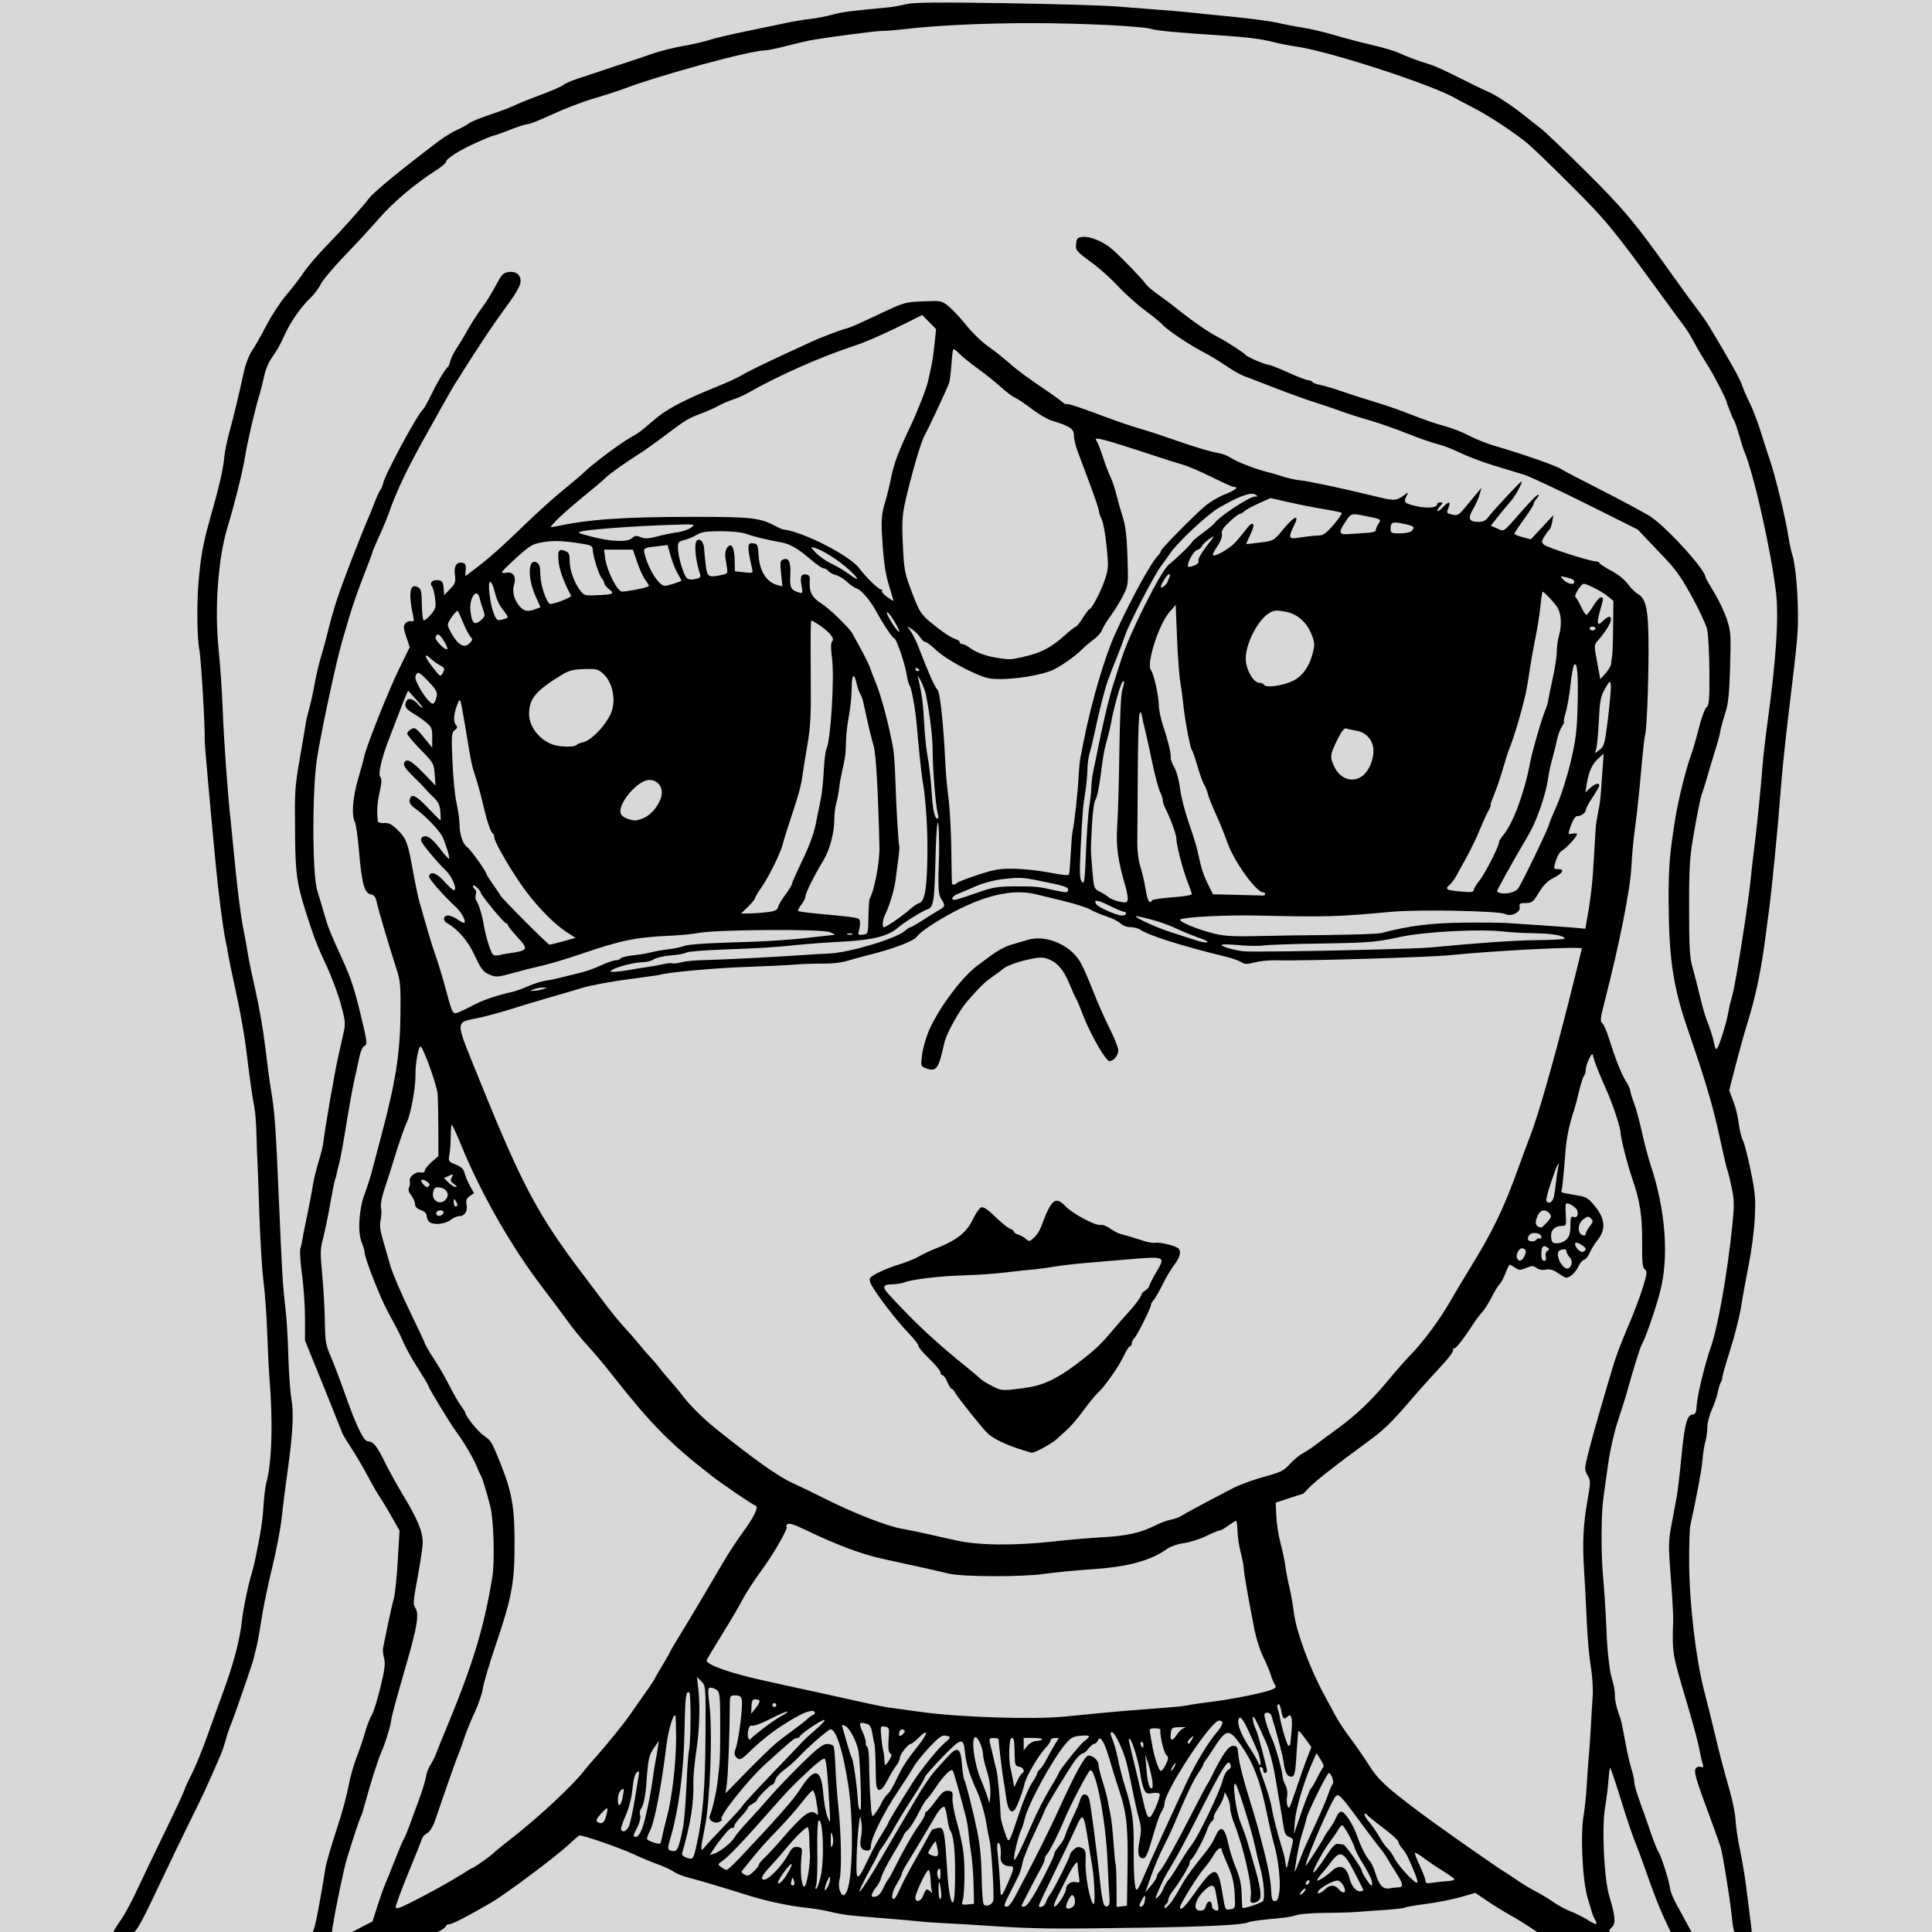 <?xml version="1.0" encoding="UTF-8" standalone="no"?>
<svg
   xmlns:dc="http://purl.org/dc/elements/1.1/"
   xmlns:cc="http://creativecommons.org/ns#"
   xmlns:rdf="http://www.w3.org/1999/02/22-rdf-syntax-ns#"
   xmlns:svg="http://www.w3.org/2000/svg"
   xmlns="http://www.w3.org/2000/svg"
   xmlns:sodipodi="http://sodipodi.sourceforge.net/DTD/sodipodi-0.dtd"
   xmlns:inkscape="http://www.inkscape.org/namespaces/inkscape"
   width="36mm"
   height="36mm"
   viewBox="0 0 36 36"
   version="1.1"
   id="svg8"
   inkscape:version="1.0.1 (3bc2e813f5, 2020-09-07)"
   sodipodi:docname="PC_AP-v1_12A.svg">
  <rect x="0" y="0" width="36" height="36" fill="#808080" stroke="none"/>
  <defs
     id="defs2" />
  <sodipodi:namedview
     id="base"
     pagecolor="#ffffff"
     bordercolor="#666666"
     borderopacity="1.0"
     inkscape:pageopacity="0.0"
     inkscape:pageshadow="2"
     inkscape:zoom="1.979899"
     inkscape:cx="223.43357"
     inkscape:cy="207.06597"
     inkscape:document-units="mm"
     inkscape:current-layer="layer2"
     inkscape:document-rotation="0"
     showgrid="false"
     inkscape:window-width="2560"
     inkscape:window-height="1361"
     inkscape:window-x="-9"
     inkscape:window-y="-9"
     inkscape:window-maximized="1" />
  <g
     inkscape:groupmode="layer"
     id="layer4"
     inkscape:label="fond blanc"
     sodipodi:insensitive="true">
    <rect
       style="display:inline;opacity:1;fill:#ffffff;fill-opacity:0.693;stroke:none;stroke-width:1.552;stroke-miterlimit:4;stroke-dasharray:none;stroke-opacity:1"
       id="rect893-7"
       width="36"
       height="36"
       x="0"
       y="0" />
  </g>
  <g
     inkscape:groupmode="layer"
     id="layer2"
     inkscape:label="Contour vectorisé">
    <path
       style="display:inline;fill:#000000;stroke-width:0.036"
       d="m 2.117,36 c 0,-0.02 0.057,-0.116 0.127,-0.213 0.07,-0.097 0.201,-0.337 0.292,-0.533 0.091,-0.196 0.324,-0.681 0.517,-1.079 0.194,-0.398 0.364,-0.762 0.378,-0.809 0.014,-0.048 0.079,-0.188 0.143,-0.312 0.064,-0.124 0.195,-0.443 0.289,-0.709 0.094,-0.266 0.226,-0.629 0.292,-0.808 0.198,-0.536 0.317,-0.989 0.355,-1.355 0.02,-0.193 0.115,-0.653 0.171,-0.831 0.022,-0.07 0.052,-0.183 0.066,-0.253 0.113,-0.545 0.144,-0.745 0.162,-1.029 0.012,-0.179 0.035,-0.375 0.052,-0.434 0.107,-0.377 0.129,-1.16 0.056,-2.006 -0.009,-0.109 -0.026,-0.459 -0.037,-0.778 -0.011,-0.318 -0.042,-0.758 -0.07,-0.976 -0.028,-0.218 -0.062,-0.779 -0.077,-1.246 -0.014,-0.467 -0.03,-0.898 -0.035,-0.958 -0.005,-0.06 -0.013,-0.282 -0.018,-0.493 -0.004,-0.212 -0.022,-0.456 -0.04,-0.542 -0.037,-0.182 -0.085,-0.528 -0.157,-1.115 -0.028,-0.229 -0.109,-0.684 -0.181,-1.012 -0.072,-0.328 -0.139,-0.653 -0.15,-0.723 -0.011,-0.07 -0.035,-0.2 -0.054,-0.289 -0.043,-0.205 -0.125,-0.838 -0.175,-1.355 -0.098,-1.02 -0.208,-2.248 -0.207,-2.313 0.006,-0.295 -0.068,-1.555 -0.102,-1.724 -0.042,-0.211 -0.049,-0.848 -0.015,-1.258 0.038,-0.447 0.088,-0.734 0.198,-1.12 0.194,-0.685 0.258,-0.961 0.284,-1.223 0.009,-0.095 0.052,-0.302 0.095,-0.46 0.083,-0.304 0.178,-0.701 0.269,-1.118 0.03,-0.14 0.099,-0.316 0.153,-0.395 0.054,-0.078 0.174,-0.29 0.267,-0.47 0.093,-0.18 0.259,-0.433 0.369,-0.563 0.11,-0.129 0.258,-0.321 0.329,-0.427 0.071,-0.106 0.259,-0.325 0.418,-0.488 0.259,-0.264 0.679,-0.733 0.795,-0.888 0.086,-0.115 0.6,-0.537 1.298,-1.065 0.102,-0.077 0.258,-0.173 0.347,-0.212 0.089,-0.04 0.186,-0.094 0.216,-0.12 0.03,-0.026 0.208,-0.099 0.396,-0.162 0.188,-0.063 0.389,-0.139 0.447,-0.169 0.058,-0.03 0.276,-0.118 0.484,-0.195 0.208,-0.077 0.404,-0.163 0.434,-0.189 0.031,-0.027 0.145,-0.078 0.254,-0.113 0.109,-0.036 0.328,-0.109 0.486,-0.162 0.158,-0.054 0.369,-0.123 0.468,-0.154 0.099,-0.031 0.293,-0.098 0.432,-0.147 0.139,-0.05 0.406,-0.118 0.594,-0.151 0.188,-0.033 0.407,-0.083 0.486,-0.111 0.079,-0.028 0.379,-0.099 0.666,-0.158 0.287,-0.059 0.627,-0.13 0.756,-0.158 0.129,-0.028 0.336,-0.063 0.461,-0.077 0.125,-0.014 0.311,-0.05 0.414,-0.08 0.162,-0.046 0.34,-0.07 1.041,-0.135 0.074,-0.007 0.22,-0.033 0.324,-0.058 0.147,-0.035 0.557,-0.04 1.828,-0.02 0.901,0.014 1.837,0.041 2.079,0.06 1.028,0.079 1.297,0.101 1.467,0.121 0.099,0.012 0.439,0.046 0.756,0.077 0.317,0.031 0.673,0.079 0.792,0.107 0.119,0.028 0.329,0.069 0.468,0.09 0.139,0.021 0.406,0.084 0.594,0.14 0.188,0.056 0.504,0.138 0.702,0.184 0.198,0.045 0.425,0.113 0.504,0.15 0.146,0.069 0.366,0.15 0.594,0.219 0.069,0.021 0.312,0.133 0.54,0.248 0.228,0.116 0.456,0.226 0.508,0.246 0.13,0.049 0.462,0.266 0.689,0.449 0.104,0.084 0.246,0.196 0.315,0.248 0.069,0.052 0.444,0.41 0.832,0.795 0.701,0.695 0.924,0.961 1.599,1.911 0.177,0.248 0.386,0.536 0.466,0.64 0.08,0.103 0.187,0.258 0.239,0.343 0.375,0.624 0.568,0.969 0.605,1.083 0.024,0.073 0.088,0.221 0.143,0.33 0.055,0.108 0.145,0.342 0.2,0.518 0.055,0.177 0.138,0.435 0.185,0.574 0.101,0.3 0.285,1.059 0.337,1.394 0.02,0.131 0.053,0.285 0.073,0.343 0.054,0.161 0.099,0.603 0.106,1.048 0.006,0.412 -5.3e-4,0.489 -0.177,1.95 -0.058,0.477 -0.122,1.103 -0.143,1.392 -0.045,0.614 -0.166,1.86 -0.216,2.223 -0.019,0.139 -0.052,0.391 -0.074,0.56 -0.075,0.578 -0.18,1.076 -0.323,1.536 -0.056,0.179 -0.157,0.54 -0.224,0.802 l -0.123,0.477 0.065,0.171 c 0.064,0.171 0.087,0.265 0.128,0.539 0.012,0.08 0.043,0.187 0.068,0.238 0.026,0.051 0.09,0.304 0.142,0.56 0.083,0.409 0.092,0.518 0.073,0.882 -0.012,0.229 -0.062,0.611 -0.11,0.849 -0.048,0.239 -0.112,0.588 -0.141,0.777 -0.03,0.189 -0.122,0.555 -0.204,0.813 -0.083,0.258 -0.15,0.494 -0.15,0.524 1.46e-4,0.03 -0.012,0.07 -0.028,0.09 -0.015,0.02 -0.04,0.101 -0.055,0.18 -0.015,0.079 -0.065,0.226 -0.111,0.325 -0.046,0.1 -0.084,0.246 -0.084,0.326 -1.83e-4,0.08 -0.017,0.202 -0.037,0.271 -0.02,0.069 -0.045,0.224 -0.054,0.343 -0.014,0.18 -0.09,0.586 -0.228,1.229 -0.013,0.06 -0.022,0.377 -0.02,0.705 0.004,0.734 0.125,1.768 0.275,2.349 0.059,0.229 0.146,0.578 0.193,0.777 0.109,0.456 0.165,0.672 0.288,1.102 0.054,0.189 0.103,0.438 0.109,0.554 0.006,0.116 0.042,0.36 0.081,0.542 0.038,0.183 0.087,0.47 0.109,0.639 0.021,0.169 0.055,0.434 0.075,0.589 0.02,0.155 0.037,0.297 0.037,0.316 0,0.019 -0.073,0.035 -0.161,0.035 -0.179,0 -0.176,0.004 -0.213,-0.343 -0.037,-0.352 -0.168,-1.158 -0.207,-1.283 -0.022,-0.07 -0.101,-0.289 -0.174,-0.488 -0.305,-0.824 -0.336,-0.931 -0.279,-0.988 0.02,-0.02 0.06,-0.027 0.09,-0.015 0.041,0.016 0.048,0.003 0.03,-0.054 -0.013,-0.041 -0.031,-0.113 -0.039,-0.159 -0.042,-0.229 -0.112,-0.493 -0.258,-0.988 -0.277,-0.932 -0.273,-0.911 -0.254,-1.536 0.003,-0.089 -0.017,-0.45 -0.045,-0.802 -0.046,-0.588 -0.045,-0.666 0.014,-0.976 0.035,-0.185 0.079,-0.418 0.097,-0.518 0.018,-0.099 0.059,-0.449 0.091,-0.777 0.058,-0.595 0.104,-0.759 0.214,-0.759 0.029,0 0.056,-0.036 0.059,-0.081 0.01,-0.129 0.017,-0.181 0.047,-0.334 0.046,-0.237 0.153,-0.639 0.216,-0.813 0.138,-0.382 0.318,-1.394 0.413,-2.331 0.034,-0.334 0.032,-0.441 -0.016,-0.669 -0.031,-0.149 -0.067,-0.295 -0.08,-0.325 -0.013,-0.03 -0.076,-0.298 -0.14,-0.596 -0.126,-0.589 -0.267,-1.067 -0.597,-2.024 -0.273,-0.792 -0.351,-1.31 -0.358,-2.367 -0.004,-0.647 0.019,-0.921 0.132,-1.608 0.056,-0.34 0.2,-0.909 0.292,-1.157 0.03,-0.08 0.093,-0.299 0.14,-0.488 0.048,-0.189 0.112,-0.362 0.143,-0.385 0.048,-0.036 0.056,-0.138 0.053,-0.665 -0.002,-0.342 -0.021,-0.698 -0.043,-0.789 -0.022,-0.092 -0.153,-0.372 -0.292,-0.623 -0.217,-0.392 -0.305,-0.511 -0.627,-0.84 L 30.517,9.867 29.556,9.387 C 29.027,9.123 28.506,8.879 28.397,8.845 c -0.109,-0.034 -0.36,-0.111 -0.558,-0.17 -0.198,-0.059 -0.48,-0.165 -0.626,-0.236 -0.146,-0.071 -0.341,-0.145 -0.432,-0.166 -0.091,-0.021 -0.344,-0.109 -0.562,-0.196 -0.218,-0.087 -0.542,-0.2 -0.72,-0.251 -0.178,-0.051 -0.405,-0.124 -0.504,-0.161 -0.099,-0.038 -0.318,-0.112 -0.486,-0.165 -0.168,-0.053 -0.517,-0.179 -0.774,-0.279 -0.257,-0.101 -0.515,-0.2 -0.573,-0.221 -0.058,-0.021 -0.203,-0.106 -0.324,-0.189 -0.121,-0.083 -0.309,-0.196 -0.417,-0.251 -0.243,-0.123 -0.685,-0.42 -0.757,-0.508 -0.029,-0.036 -0.174,-0.154 -0.323,-0.264 -0.148,-0.109 -0.374,-0.311 -0.5,-0.447 -0.127,-0.136 -0.329,-0.321 -0.45,-0.411 -0.354,-0.263 -0.351,-0.261 -0.339,-0.387 0.009,-0.098 0.027,-0.118 0.115,-0.128 0.15,-0.017 0.407,0.092 0.573,0.243 0.198,0.18 0.535,0.53 0.606,0.629 0.032,0.045 0.13,0.13 0.216,0.189 0.086,0.059 0.249,0.18 0.361,0.27 0.311,0.248 0.606,0.452 0.786,0.543 0.146,0.074 0.459,0.277 0.504,0.327 0.034,0.038 0.359,0.179 0.414,0.179 0.03,0 0.198,0.065 0.374,0.145 0.176,0.08 0.345,0.145 0.376,0.145 0.031,0 0.065,0.014 0.076,0.032 0.011,0.018 0.078,0.043 0.149,0.056 0.071,0.013 0.246,0.065 0.387,0.115 0.142,0.05 0.42,0.139 0.618,0.198 0.198,0.059 0.514,0.169 0.702,0.245 0.188,0.076 0.455,0.168 0.594,0.204 0.139,0.036 0.349,0.118 0.468,0.181 0.119,0.064 0.338,0.151 0.486,0.194 0.524,0.152 1.171,0.379 1.242,0.436 0.02,0.016 0.368,0.198 0.775,0.405 0.406,0.207 0.811,0.426 0.9,0.488 0.32,0.223 1.007,0.985 1.007,1.118 0,0.012 0.071,0.138 0.158,0.28 0.087,0.142 0.194,0.367 0.238,0.501 0.074,0.226 0.079,0.289 0.061,0.886 -0.015,0.52 -0.033,0.688 -0.095,0.878 -0.042,0.129 -0.081,0.276 -0.088,0.326 -0.006,0.05 -0.045,0.196 -0.086,0.325 -0.041,0.129 -0.109,0.356 -0.152,0.505 -0.042,0.149 -0.092,0.307 -0.11,0.352 -0.018,0.044 -0.078,0.337 -0.133,0.651 -0.091,0.52 -0.1,0.648 -0.1,1.456 -7.2e-5,0.731 0.011,0.923 0.062,1.102 0.034,0.119 0.097,0.363 0.139,0.541 0.042,0.178 0.098,0.373 0.123,0.434 0.056,0.136 0.125,0.352 0.145,0.456 0.032,0.167 0.056,0.134 0.173,-0.238 0.031,-0.099 0.069,-0.246 0.084,-0.325 0.033,-0.177 0.027,-0.152 0.076,-0.325 0.07,-0.25 0.313,-1.797 0.354,-2.259 0.008,-0.09 0.03,-0.285 0.05,-0.434 0.047,-0.364 0.138,-1.255 0.161,-1.59 0.011,-0.149 0.051,-0.499 0.089,-0.777 0.167,-1.216 0.219,-2.008 0.162,-2.476 -0.097,-0.798 -0.419,-2.222 -0.592,-2.62 -0.017,-0.04 -0.058,-0.17 -0.091,-0.289 -0.033,-0.119 -0.078,-0.249 -0.1,-0.289 -0.022,-0.04 -0.042,-0.08 -0.044,-0.09 -0.002,-0.01 -0.023,-0.064 -0.046,-0.12 -0.023,-0.056 -0.042,-0.108 -0.042,-0.116 0,-0.046 -0.253,-0.537 -0.363,-0.704 C 31.742,6.686 31.633,6.503 31.572,6.388 31.512,6.274 31.427,6.136 31.385,6.081 31.342,6.027 31.16,5.779 30.979,5.53 30.081,4.294 29.922,4.1 29.291,3.471 28.941,3.122 28.579,2.772 28.487,2.693 28.255,2.493 27.745,2.156 27.443,2.002 c -0.139,-0.071 -0.276,-0.143 -0.306,-0.161 -0.4,-0.245 -2.346,-0.881 -2.974,-0.972 -0.136,-0.02 -0.337,-0.059 -0.446,-0.088 -0.199,-0.052 -0.48,-0.088 -0.882,-0.115 -0.874,-0.057 -1.275,-0.093 -1.368,-0.123 -0.172,-0.056 -1.29,-0.111 -2.25,-0.112 -0.874,-5.11e-4 -1.734,0.04 -2.358,0.111 -0.178,0.02 -0.364,0.036 -0.414,0.034 -0.103,-0.004 -1.124,0.131 -1.368,0.18 -0.089,0.018 -0.292,0.066 -0.45,0.107 -0.158,0.041 -0.322,0.075 -0.364,0.075 -0.285,0.002 -1.939,0.452 -2.66,0.724 -0.099,0.037 -0.346,0.117 -0.548,0.176 -0.202,0.06 -0.544,0.191 -0.759,0.291 -0.215,0.1 -0.422,0.183 -0.46,0.184 -0.038,6.86e-4 -0.191,0.049 -0.339,0.108 -0.148,0.059 -0.284,0.107 -0.301,0.107 -0.017,7.2e-5 -0.163,0.059 -0.324,0.132 -0.318,0.143 -0.561,0.298 -0.562,0.358 -4.24e-4,0.021 -0.076,0.086 -0.167,0.144 -0.396,0.251 -0.811,0.6 -1.075,0.903 -0.156,0.179 -0.448,0.496 -0.65,0.705 -0.202,0.209 -0.4,0.445 -0.44,0.524 -0.04,0.08 -0.125,0.193 -0.189,0.253 -0.184,0.173 -0.389,0.469 -0.494,0.714 -0.053,0.124 -0.149,0.295 -0.212,0.379 -0.071,0.094 -0.132,0.233 -0.159,0.361 -0.024,0.115 -0.064,0.274 -0.089,0.353 -0.079,0.251 -0.228,0.894 -0.269,1.157 -0.039,0.255 -0.196,0.884 -0.328,1.317 -0.175,0.576 -0.243,1.519 -0.164,2.279 0.03,0.288 0.065,0.801 0.077,1.139 0.019,0.53 0.093,1.56 0.145,2.024 0.009,0.08 0.049,0.485 0.09,0.902 0.04,0.417 0.104,0.913 0.142,1.102 0.038,0.19 0.079,0.418 0.092,0.508 0.013,0.089 0.077,0.398 0.143,0.687 0.066,0.288 0.146,0.752 0.178,1.03 0.032,0.278 0.081,0.644 0.109,0.813 0.07,0.415 0.087,0.649 0.148,2.078 0.059,1.372 0.071,1.566 0.123,2.006 0.02,0.169 0.044,0.563 0.052,0.876 0.009,0.313 0.034,0.67 0.057,0.795 0.047,0.262 0.026,0.658 -0.074,1.366 -0.038,0.268 -0.086,0.651 -0.107,0.849 -0.021,0.199 -0.102,0.622 -0.18,0.94 -0.078,0.318 -0.167,0.749 -0.198,0.958 -0.031,0.209 -0.073,0.445 -0.095,0.524 -0.021,0.079 -0.043,0.169 -0.049,0.199 -0.014,0.074 -0.372,1.111 -0.431,1.247 -0.025,0.06 -0.066,0.182 -0.09,0.271 -0.024,0.089 -0.065,0.211 -0.091,0.271 -0.026,0.06 -0.108,0.247 -0.181,0.416 -0.074,0.169 -0.203,0.445 -0.288,0.614 -0.151,0.301 -0.547,1.122 -0.84,1.741 -0.081,0.172 -0.185,0.371 -0.23,0.441 -0.076,0.12 -0.094,0.128 -0.271,0.13 -0.104,8.44e-4 -0.189,-0.015 -0.189,-0.035 z m 3.708,0.02 c 0,-0.009 0.015,-0.055 0.033,-0.103 0.027,-0.072 0.135,-0.65 0.203,-1.092 0.017,-0.112 0.094,-0.373 0.276,-0.94 0.057,-0.179 0.129,-0.455 0.159,-0.614 0.03,-0.159 0.095,-0.391 0.145,-0.516 0.049,-0.125 0.121,-0.334 0.158,-0.465 0.037,-0.131 0.094,-0.279 0.126,-0.327 0.032,-0.049 0.105,-0.281 0.162,-0.515 0.082,-0.335 0.096,-0.453 0.07,-0.549 -0.019,-0.068 -0.027,-0.155 -0.019,-0.194 0.008,-0.039 0.048,-0.234 0.089,-0.433 0.041,-0.199 0.091,-0.418 0.112,-0.488 0.021,-0.07 0.053,-0.382 0.072,-0.694 l 0.034,-0.567 -0.125,-0.223 c -0.069,-0.122 -0.154,-0.266 -0.188,-0.319 -0.113,-0.173 -0.151,-0.237 -0.299,-0.512 -0.08,-0.149 -0.21,-0.369 -0.288,-0.488 -0.078,-0.119 -0.152,-0.241 -0.164,-0.271 -0.151,-0.38 -0.332,-0.832 -0.497,-1.237 l -0.201,-0.496 v -0.415 c 0,-0.228 -0.025,-0.595 -0.056,-0.816 -0.031,-0.221 -0.044,-0.437 -0.03,-0.48 0.014,-0.043 0.029,-0.112 0.034,-0.151 0.005,-0.04 0.045,-0.243 0.089,-0.452 0.044,-0.209 0.093,-0.465 0.108,-0.569 0.016,-0.104 0.064,-0.304 0.108,-0.445 0.043,-0.141 0.083,-0.3 0.088,-0.353 0.021,-0.208 0.204,-1.271 0.272,-1.579 0.04,-0.179 0.09,-0.402 0.111,-0.496 0.033,-0.149 0.025,-0.217 -0.06,-0.524 -0.054,-0.194 -0.175,-0.516 -0.269,-0.714 -0.165,-0.35 -0.236,-0.535 -0.392,-1.03 -0.151,-0.48 -0.181,-0.693 -0.187,-1.337 -0.009,-0.974 -0.015,-0.891 0.131,-1.735 0.033,-0.189 0.064,-0.376 0.069,-0.416 0.005,-0.04 0.035,-0.162 0.065,-0.271 0.031,-0.109 0.075,-0.313 0.099,-0.452 0.024,-0.139 0.074,-0.354 0.111,-0.478 0.037,-0.124 0.091,-0.319 0.12,-0.434 0.124,-0.502 0.199,-0.732 0.464,-1.419 0.108,-0.28 0.267,-0.676 0.313,-0.777 0.018,-0.04 0.067,-0.162 0.109,-0.271 0.042,-0.109 0.091,-0.217 0.11,-0.24 0.019,-0.023 0.041,-0.074 0.048,-0.114 0.031,-0.162 0.655,-1.318 0.747,-1.383 0.016,-0.011 0.088,-0.141 0.16,-0.289 0.12,-0.244 0.248,-0.457 0.304,-0.504 0.012,-0.01 0.032,-0.06 0.044,-0.111 0.012,-0.051 0.063,-0.153 0.112,-0.226 0.049,-0.073 0.142,-0.226 0.205,-0.341 0.063,-0.114 0.175,-0.289 0.248,-0.389 0.128,-0.175 0.162,-0.23 0.334,-0.542 0.063,-0.114 0.103,-0.147 0.192,-0.156 0.153,-0.015 0.241,0.076 0.21,0.217 -0.013,0.059 -0.099,0.209 -0.191,0.334 -0.323,0.439 -0.552,0.782 -1.04,1.558 -0.024,0.038 -0.121,0.209 -0.216,0.378 -0.095,0.169 -0.199,0.356 -0.233,0.416 -0.416,0.738 -0.618,1.157 -0.772,1.6 -0.03,0.085 -0.11,0.277 -0.178,0.425 -0.068,0.148 -0.124,0.28 -0.124,0.293 0,0.013 -0.073,0.21 -0.163,0.438 -0.09,0.228 -0.205,0.555 -0.256,0.727 -0.051,0.172 -0.116,0.394 -0.145,0.493 -0.112,0.383 -0.387,1.665 -0.469,2.187 -0.092,0.587 -0.089,2.162 0.004,2.458 0.034,0.109 0.094,0.309 0.132,0.444 0.068,0.24 0.11,0.344 0.328,0.821 0.164,0.358 0.23,0.556 0.35,1.052 0.125,0.515 0.129,0.56 0.062,0.586 -0.027,0.01 -0.067,0.106 -0.089,0.212 -0.022,0.106 -0.066,0.307 -0.097,0.446 -0.031,0.139 -0.097,0.505 -0.146,0.812 -0.049,0.308 -0.107,0.625 -0.129,0.705 -0.022,0.08 -0.044,0.17 -0.048,0.2 -0.004,0.03 -0.018,0.079 -0.03,0.108 -0.012,0.03 -0.054,0.241 -0.094,0.47 -0.04,0.229 -0.099,0.512 -0.131,0.631 -0.052,0.189 -0.053,0.271 -0.015,0.669 0.024,0.25 0.046,0.641 0.049,0.869 0.005,0.37 0.016,0.441 0.107,0.651 0.056,0.129 0.173,0.437 0.26,0.683 0.224,0.635 0.356,0.907 0.44,0.907 0.095,0 0.167,0.09 0.314,0.393 0.07,0.144 0.227,0.427 0.349,0.63 0.261,0.433 0.353,0.657 0.353,0.861 0,0.082 -0.042,0.373 -0.094,0.647 -0.083,0.442 -0.088,0.508 -0.042,0.574 0.072,0.103 0.035,0.341 -0.15,0.985 -0.234,0.812 -0.289,1.016 -0.305,1.133 -0.017,0.118 -0.108,0.407 -0.183,0.578 -0.061,0.138 -0.213,0.617 -0.293,0.922 -0.034,0.129 -0.072,0.251 -0.085,0.271 -0.022,0.034 -0.137,0.38 -0.264,0.795 -0.052,0.171 -0.206,0.907 -0.258,1.238 l -0.024,0.154 h -0.177 c -0.097,0 -0.177,-0.007 -0.177,-0.016 z m 0.891,-0.102 0.225,-0.114 0.093,-0.291 c 0.051,-0.16 0.115,-0.339 0.141,-0.399 0.026,-0.06 0.109,-0.263 0.182,-0.452 0.074,-0.189 0.147,-0.36 0.161,-0.38 0.015,-0.02 0.063,-0.134 0.107,-0.253 0.044,-0.119 0.128,-0.347 0.186,-0.506 0.059,-0.159 0.115,-0.346 0.126,-0.416 0.01,-0.07 0.047,-0.167 0.081,-0.217 0.034,-0.05 0.083,-0.147 0.109,-0.217 0.026,-0.07 0.108,-0.273 0.183,-0.452 0.498,-1.196 0.712,-1.9 0.864,-2.837 0.048,-0.296 0.025,-1.069 -0.039,-1.319 -0.07,-0.271 -0.153,-0.542 -0.178,-0.578 -0.014,-0.02 -0.048,-0.093 -0.075,-0.163 -0.058,-0.146 -0.239,-0.454 -0.366,-0.624 -0.112,-0.149 -0.532,-0.838 -0.532,-0.872 0,-0.014 -0.086,-0.159 -0.19,-0.322 -0.105,-0.163 -0.222,-0.369 -0.26,-0.459 -0.038,-0.089 -0.106,-0.229 -0.15,-0.311 -0.222,-0.409 -0.281,-0.533 -0.428,-0.908 -0.088,-0.223 -0.16,-0.436 -0.16,-0.475 0,-0.038 -0.025,-0.13 -0.057,-0.205 -0.078,-0.187 -0.051,-0.619 0.056,-0.903 0.045,-0.119 0.103,-0.298 0.129,-0.398 0.026,-0.099 0.105,-0.4 0.177,-0.669 0.272,-1.026 0.352,-1.53 0.361,-2.277 0.006,-0.535 -0.001,-0.623 -0.075,-0.849 -0.138,-0.424 -0.331,-1.076 -0.364,-1.229 -0.023,-0.107 -0.051,-0.147 -0.108,-0.156 -0.125,-0.018 -0.175,-0.199 -0.228,-0.834 -0.021,-0.246 -0.055,-0.48 -0.076,-0.52 -0.065,-0.121 -0.038,-0.465 0.063,-0.805 0.053,-0.178 0.104,-0.364 0.113,-0.414 0.036,-0.181 0.45,-1.222 0.646,-1.623 l 0.202,-0.412 -0.065,-0.192 c -0.054,-0.161 -0.057,-0.201 -0.017,-0.25 0.026,-0.032 0.075,-0.051 0.109,-0.042 0.052,0.014 0.057,-0.003 0.033,-0.115 -0.09,-0.423 -0.056,-0.603 0.098,-0.516 0.052,0.029 0.064,0.087 0.067,0.309 0.002,0.15 0.015,0.286 0.031,0.301 0.015,0.015 0.075,-0.029 0.133,-0.098 0.096,-0.114 0.103,-0.143 0.083,-0.307 -0.012,-0.099 -0.039,-0.202 -0.06,-0.227 -0.052,-0.065 0.015,-0.125 0.123,-0.11 0.069,0.01 0.087,0.037 0.096,0.145 l 0.011,0.133 0.11,-0.115 c 0.097,-0.101 0.107,-0.133 0.089,-0.265 -0.022,-0.164 0.031,-0.246 0.147,-0.222 0.049,0.01 0.062,0.042 0.055,0.132 l -0.009,0.118 0.135,-0.102 c 0.305,-0.23 0.507,-0.408 0.998,-0.883 0.219,-0.211 0.531,-0.492 0.693,-0.623 0.162,-0.132 0.333,-0.276 0.379,-0.321 0.183,-0.179 0.734,-0.587 0.926,-0.687 0.048,-0.025 0.121,-0.073 0.162,-0.108 0.041,-0.034 0.162,-0.136 0.27,-0.226 0.206,-0.173 0.547,-0.35 1.118,-0.58 0.188,-0.076 0.391,-0.168 0.45,-0.205 0.11,-0.068 0.464,-0.241 0.882,-0.433 0.129,-0.059 0.315,-0.145 0.414,-0.191 0.196,-0.091 0.523,-0.216 0.666,-0.255 0.096,-0.026 0.174,-0.06 0.738,-0.326 0.336,-0.158 0.383,-0.171 0.703,-0.183 0.339,-0.014 0.344,-0.013 0.479,0.098 0.075,0.062 0.222,0.22 0.327,0.352 0.105,0.132 0.284,0.305 0.398,0.385 0.114,0.08 0.29,0.219 0.392,0.31 0.102,0.091 0.299,0.242 0.437,0.336 0.318,0.216 0.488,0.336 0.564,0.4 0.033,0.028 0.067,0.043 0.076,0.034 0.016,-0.017 0.246,0.06 0.818,0.274 0.168,0.063 0.412,0.144 0.541,0.181 0.129,0.037 0.381,0.118 0.558,0.181 0.423,0.15 0.761,0.252 0.916,0.277 0.069,0.011 0.166,0.049 0.216,0.083 0.104,0.072 0.456,0.21 0.667,0.263 0.079,0.02 0.223,0.061 0.319,0.092 0.096,0.031 0.234,0.061 0.306,0.068 0.156,0.014 0.803,0.151 1.36,0.288 0.408,0.101 0.434,0.1 0.586,-0.01 0.086,-0.062 0.086,-0.062 0.043,0.018 -0.06,0.113 -0.031,0.141 0.198,0.189 0.205,0.043 0.374,0.026 0.374,-0.038 0,-0.019 0.027,-0.035 0.06,-0.035 0.054,0 0.053,0.007 -0.006,0.073 -0.096,0.107 -0.045,0.124 0.054,0.018 0.109,-0.117 0.151,-0.115 0.106,0.005 -0.042,0.11 -0.045,0.104 0.081,0.135 0.084,0.02 0.115,8.73e-4 0.234,-0.145 0.075,-0.092 0.173,-0.21 0.217,-0.262 l 0.08,-0.094 -0.033,0.121 c -0.018,0.066 -0.074,0.19 -0.123,0.275 -0.104,0.178 -0.077,0.237 0.108,0.237 0.078,0 0.132,-0.026 0.17,-0.081 0.031,-0.045 0.194,-0.228 0.362,-0.407 0.294,-0.311 0.303,-0.318 0.231,-0.163 -0.042,0.089 -0.119,0.211 -0.172,0.271 -0.053,0.06 -0.158,0.186 -0.233,0.28 l -0.136,0.172 0.121,0.052 c 0.138,0.059 0.088,0.096 0.496,-0.368 0.127,-0.144 0.246,-0.262 0.266,-0.262 0.02,0 0.009,0.03 -0.023,0.066 -0.033,0.036 -0.06,0.083 -0.06,0.104 0,0.021 -0.081,0.149 -0.18,0.286 -0.099,0.136 -0.18,0.258 -0.18,0.271 0,0.013 0.069,0.042 0.153,0.064 l 0.153,0.041 0.211,-0.226 0.211,-0.226 -0.023,0.125 c -0.013,0.069 -0.035,0.134 -0.05,0.145 -0.015,0.011 -0.057,0.066 -0.093,0.123 -0.058,0.092 -0.06,0.11 -0.012,0.157 0.052,0.053 0.846,0.308 0.971,0.313 0.035,0.001 0.063,0.014 0.063,0.029 0,0.014 0.098,0.079 0.218,0.143 0.126,0.067 0.258,0.173 0.313,0.25 0.052,0.073 0.138,0.157 0.19,0.187 0.156,0.09 0.197,0.314 0.195,1.059 -0.002,0.7 -0.035,1.485 -0.066,1.572 -0.01,0.03 -0.045,0.347 -0.076,0.705 -0.031,0.358 -0.08,0.813 -0.109,1.012 -0.028,0.199 -0.059,0.524 -0.068,0.723 -0.02,0.431 -0.22,1.437 -0.51,2.564 -0.069,0.27 -0.075,0.329 -0.034,0.361 0.027,0.021 0.082,0.144 0.122,0.274 0.119,0.381 0.229,0.66 0.317,0.803 0.046,0.074 0.083,0.155 0.083,0.18 0,0.025 0.031,0.127 0.069,0.227 0.038,0.1 0.104,0.344 0.148,0.543 0.043,0.199 0.119,0.483 0.168,0.633 0.273,0.824 0.338,1.691 0.174,2.331 -0.086,0.336 -0.264,0.85 -0.35,1.01 -0.032,0.06 -0.16,0.476 -0.285,0.924 -0.019,0.07 -0.089,0.289 -0.155,0.488 -0.068,0.204 -0.146,0.55 -0.18,0.795 -0.033,0.239 -0.073,0.52 -0.088,0.625 -0.044,0.298 -0.048,1.033 -0.008,1.471 0.02,0.219 0.046,0.617 0.058,0.886 0.019,0.439 0.028,0.553 0.072,0.867 0.007,0.05 0.03,0.147 0.052,0.217 0.022,0.069 0.039,0.185 0.039,0.258 0,0.072 0.026,0.202 0.057,0.289 0.063,0.175 0.063,0.175 0.144,0.61 0.032,0.169 0.08,0.38 0.109,0.47 0.028,0.089 0.051,0.198 0.051,0.241 -1.09e-4,0.043 0.049,0.214 0.11,0.38 0.06,0.165 0.151,0.423 0.201,0.572 0.05,0.149 0.112,0.304 0.137,0.343 0.055,0.088 0.187,0.494 0.216,0.669 0.021,0.122 0.054,0.193 0.29,0.619 0.059,0.107 0.113,0.206 0.12,0.221 0.007,0.015 -0.076,0.027 -0.183,0.027 h -0.195 l -0.138,-0.295 c -0.076,-0.162 -0.197,-0.467 -0.27,-0.678 -0.073,-0.211 -0.176,-0.497 -0.231,-0.636 -0.12,-0.307 -0.154,-0.409 -0.346,-1.023 -0.083,-0.265 -0.156,-0.476 -0.163,-0.469 -0.007,0.007 -0.02,0.118 -0.03,0.246 -0.009,0.129 -0.037,0.348 -0.061,0.487 -0.066,0.378 -0.021,1.334 0.078,1.663 0.11,0.365 0.122,0.501 0.054,0.57 -0.073,0.073 -0.072,0.09 0.006,0.11 0.035,0.009 -0.255,0.018 -0.644,0.021 l -0.707,0.004 -0.175,-0.119 c -0.096,-0.066 -0.272,-0.174 -0.391,-0.24 -0.119,-0.066 -0.311,-0.185 -0.428,-0.265 l -0.212,-0.144 -0.274,0.079 c -0.151,0.044 -0.438,0.1 -0.639,0.126 -0.2,0.026 -0.38,0.057 -0.4,0.069 -0.02,0.012 -0.18,0.031 -0.356,0.043 -0.176,0.011 -0.409,0.028 -0.518,0.037 -0.109,0.009 -0.38,0.018 -0.602,0.019 -0.222,0.001 -0.457,0.018 -0.522,0.037 -0.131,0.039 -0.213,0.051 -0.604,0.088 -0.148,0.014 -0.294,0.038 -0.324,0.053 -0.086,0.045 -0.76,0.079 -1.908,0.097 -1.685,0.027 -2.067,0.023 -2.826,-0.028 -0.277,-0.019 -0.674,-0.043 -0.882,-0.053 -0.208,-0.01 -0.431,-0.026 -0.495,-0.034 -0.064,-0.008 -0.324,-0.032 -0.576,-0.052 -0.252,-0.021 -0.553,-0.046 -0.669,-0.056 -0.115,-0.01 -0.302,-0.041 -0.414,-0.07 -0.112,-0.028 -0.301,-0.061 -0.42,-0.074 -0.119,-0.012 -0.257,-0.03 -0.306,-0.04 -0.05,-0.01 -0.131,-0.025 -0.18,-0.034 -0.174,-0.033 -0.452,-0.102 -0.612,-0.153 -0.392,-0.125 -0.969,-0.297 -1.134,-0.338 -0.099,-0.024 -0.222,-0.074 -0.273,-0.109 -0.051,-0.036 -0.189,-0.1 -0.306,-0.142 -0.117,-0.042 -0.317,-0.125 -0.444,-0.185 -0.264,-0.123 -0.966,-0.365 -1.011,-0.349 -0.016,0.006 -0.1,0.077 -0.185,0.158 -0.235,0.222 -1.181,0.931 -1.459,1.093 -0.429,0.251 -0.726,0.404 -0.783,0.404 -0.031,0 -0.056,0.013 -0.056,0.028 0,0.016 -0.047,0.056 -0.105,0.09 -0.091,0.054 -0.211,0.062 -0.909,0.06 l -0.804,-0.002 0.225,-0.114 z M 29.723,35.774 c -0.025,-0.045 -0.048,-0.098 -0.053,-0.117 -0.005,-0.02 -0.043,-0.15 -0.086,-0.289 -0.097,-0.316 -0.139,-1.181 -0.075,-1.546 0.023,-0.131 0.049,-0.39 0.059,-0.575 0.01,-0.185 0.025,-0.41 0.035,-0.499 0.009,-0.089 0.026,-0.325 0.037,-0.524 0.011,-0.199 0.027,-0.473 0.037,-0.609 0.01,-0.139 -0.005,-0.385 -0.035,-0.56 -0.029,-0.172 -0.063,-0.549 -0.075,-0.837 -0.012,-0.288 -0.034,-0.711 -0.049,-0.94 -0.034,-0.529 -0.018,-0.866 0.062,-1.319 0.061,-0.343 0.061,-0.367 0.001,-0.47 -0.06,-0.104 -0.059,-0.121 0.019,-0.434 0.075,-0.299 0.268,-0.972 0.471,-1.645 0.045,-0.149 0.163,-0.458 0.263,-0.687 0.099,-0.229 0.223,-0.554 0.275,-0.723 0.082,-0.268 0.087,-0.312 0.04,-0.346 -0.043,-0.032 -0.053,-0.131 -0.05,-0.506 0.004,-0.486 -0.041,-0.774 -0.185,-1.19 -0.089,-0.257 -0.217,-0.76 -0.217,-0.853 0,-0.09 -0.151,-0.547 -0.262,-0.791 -0.13,-0.287 -0.233,-0.549 -0.249,-0.633 -0.012,-0.061 -0.024,-0.053 -0.076,0.051 -0.034,0.068 -0.062,0.158 -0.062,0.201 0,0.043 -0.014,0.093 -0.032,0.112 -0.018,0.019 -0.059,0.148 -0.092,0.287 -0.033,0.139 -0.074,0.294 -0.09,0.343 -0.089,0.262 -0.143,0.516 -0.162,0.759 -0.04,0.509 -0.064,0.741 -0.078,0.764 -0.013,0.022 0.033,0.033 0.357,0.088 0.109,0.018 0.167,0.061 0.279,0.203 0.183,0.232 0.194,0.422 0.038,0.619 -0.057,0.072 -0.123,0.179 -0.148,0.239 -0.025,0.06 -0.071,0.117 -0.104,0.127 -0.033,0.01 -0.081,0.069 -0.108,0.129 -0.027,0.061 -0.088,0.136 -0.136,0.168 -0.082,0.054 -0.095,0.052 -0.224,-0.038 -0.102,-0.071 -0.164,-0.09 -0.242,-0.075 -0.065,0.013 -0.132,7.41e-4 -0.175,-0.031 -0.06,-0.045 -0.086,-0.045 -0.192,-3.17e-4 -0.108,0.045 -0.133,0.045 -0.208,-0.005 -0.047,-0.031 -0.093,-0.056 -0.102,-0.056 -0.009,0 -0.044,0.073 -0.078,0.162 -0.034,0.089 -0.082,0.179 -0.107,0.2 -0.025,0.021 -0.091,0.128 -0.146,0.237 -0.055,0.11 -0.134,0.235 -0.175,0.279 -0.041,0.044 -0.123,0.153 -0.181,0.242 -0.2,0.306 -0.332,0.468 -0.361,0.442 -0.016,-0.014 -0.017,-0.006 -0.003,0.019 0.016,0.028 -0.082,0.159 -0.255,0.344 -0.154,0.165 -0.385,0.421 -0.512,0.57 -0.399,0.466 -0.513,0.576 -0.865,0.833 -0.554,0.404 -0.948,0.714 -1.056,0.83 -0.055,0.06 -0.104,0.109 -0.108,0.109 -0.004,5.29e-4 -0.121,0.039 -0.259,0.084 l -0.252,0.083 0.011,0.25 c 0.006,0.138 0.041,0.364 0.078,0.503 0.037,0.139 0.078,0.334 0.091,0.434 0.013,0.099 0.046,0.27 0.073,0.38 0.027,0.109 0.067,0.337 0.089,0.506 0.045,0.34 0.293,1.01 0.548,1.482 0.081,0.149 0.186,0.344 0.234,0.434 0.048,0.089 0.173,0.277 0.278,0.416 0.105,0.139 0.257,0.361 0.34,0.493 0.165,0.264 0.313,0.401 0.958,0.884 0.384,0.288 1.432,1.022 1.594,1.117 0.034,0.02 0.135,0.087 0.224,0.149 0.089,0.062 0.235,0.149 0.324,0.194 0.089,0.045 0.235,0.133 0.324,0.196 0.089,0.063 0.235,0.142 0.324,0.176 0.089,0.034 0.227,0.102 0.306,0.151 0.18,0.111 0.213,0.114 0.156,0.01 z M 8.574,34.946 c 0.116,-0.076 0.218,-0.139 0.228,-0.139 0.026,0 0.341,-0.223 0.404,-0.286 0.032,-0.032 0.163,-0.139 0.291,-0.238 0.526,-0.405 1.203,-1.038 1.413,-1.32 0.022,-0.03 0.114,-0.137 0.205,-0.238 0.187,-0.21 0.53,-0.634 0.623,-0.772 0.034,-0.051 0.099,-0.143 0.144,-0.206 0.169,-0.236 0.316,-0.451 0.316,-0.463 0,-0.007 0.065,-0.12 0.144,-0.251 0.079,-0.131 0.144,-0.245 0.144,-0.254 0,-0.009 0.084,-0.151 0.186,-0.317 0.179,-0.289 0.441,-0.731 0.805,-1.353 0.094,-0.161 0.256,-0.408 0.359,-0.549 0.213,-0.289 0.307,-0.483 0.245,-0.503 -0.061,-0.02 -0.618,-0.399 -0.832,-0.566 -0.79,-0.615 -1.119,-0.952 -1.885,-1.926 -0.122,-0.156 -0.313,-0.381 -0.423,-0.501 -0.111,-0.12 -0.274,-0.32 -0.363,-0.445 -0.089,-0.125 -0.302,-0.409 -0.472,-0.632 -0.569,-0.742 -1.144,-1.748 -1.508,-2.637 -0.087,-0.214 -0.168,-0.389 -0.179,-0.389 -0.011,0 -0.02,0.094 -0.02,0.208 0,0.114 -0.011,0.268 -0.024,0.341 -0.023,0.128 -0.02,0.135 0.116,0.189 0.102,0.041 0.147,0.084 0.165,0.156 0.013,0.055 0.058,0.162 0.1,0.239 l 0.076,0.139 -0.079,0.055 c -0.062,0.043 -0.075,0.078 -0.059,0.16 0.024,0.122 -0.036,0.214 -0.14,0.214 -0.039,0 -0.112,0.033 -0.162,0.072 -0.102,0.081 -0.33,0.097 -0.399,0.029 -0.024,-0.024 -0.043,-0.073 -0.043,-0.11 0,-0.042 -0.04,-0.081 -0.108,-0.105 -0.071,-0.025 -0.108,-0.062 -0.108,-0.11 0,-0.04 -0.032,-0.113 -0.071,-0.163 -0.048,-0.061 -0.061,-0.11 -0.041,-0.15 0.017,-0.033 0.023,-0.081 0.014,-0.107 -0.027,-0.077 0.099,-0.189 0.194,-0.172 0.054,0.01 0.085,-0.002 0.085,-0.033 0,-0.026 0.057,-0.099 0.127,-0.16 l 0.127,-0.112 -0.001,-0.497 c -6.08e-4,-0.273 -0.007,-0.57 -0.014,-0.66 -0.012,-0.152 -0.245,-0.811 -0.311,-0.88 -0.041,-0.043 -0.107,0.316 -0.102,0.555 0.004,0.197 -0.092,0.717 -0.156,0.842 -0.042,0.082 -0.18,0.481 -0.264,0.766 -0.035,0.119 -0.104,0.333 -0.153,0.476 -0.055,0.16 -0.081,0.298 -0.068,0.361 0.011,0.057 0.008,0.16 -0.008,0.229 -0.02,0.09 -0.009,0.195 0.04,0.361 0.038,0.129 0.101,0.349 0.141,0.488 0.04,0.139 0.193,0.5 0.339,0.801 0.146,0.301 0.282,0.591 0.302,0.643 0.02,0.052 0.099,0.188 0.175,0.301 0.076,0.113 0.201,0.328 0.276,0.477 0.075,0.149 0.175,0.323 0.221,0.386 0.046,0.063 0.084,0.123 0.084,0.134 0,0.059 0.233,0.35 0.34,0.423 0.14,0.097 0.154,0.119 0.308,0.503 0.22,0.548 0.27,0.824 0.27,1.5 0,0.748 -0.048,1.007 -0.35,1.898 -0.118,0.348 -0.226,0.714 -0.241,0.813 -0.014,0.099 -0.084,0.303 -0.154,0.452 -0.07,0.149 -0.157,0.361 -0.191,0.47 -0.035,0.109 -0.085,0.248 -0.11,0.307 -0.026,0.06 -0.123,0.328 -0.216,0.596 -0.093,0.268 -0.195,0.564 -0.227,0.658 -0.033,0.094 -0.093,0.189 -0.137,0.212 -0.043,0.023 -0.086,0.069 -0.096,0.101 -0.01,0.032 -0.124,0.319 -0.255,0.636 -0.131,0.318 -0.237,0.607 -0.237,0.642 0,0.052 0.092,0.016 0.495,-0.195 0.272,-0.143 0.59,-0.322 0.706,-0.398 z M 22.472,35.509 c 0.026,-0.105 0.111,-0.101 0.111,0.005 3.5e-5,0.038 0.03,0.074 0.067,0.082 0.055,0.011 0.063,-0.004 0.047,-0.09 -0.011,-0.057 -0.029,-0.164 -0.041,-0.238 -0.024,-0.148 -0.07,-0.166 -0.182,-0.071 -0.202,0.171 -0.266,0.405 -0.111,0.405 0.062,0 0.092,-0.026 0.109,-0.093 z m 0.535,-0.209 c -0.015,-0.251 -0.043,-0.354 -0.176,-0.656 -0.035,-0.08 -0.065,-0.157 -0.066,-0.172 -0.006,-0.072 -0.082,-0.025 -0.148,0.092 -0.041,0.072 -0.121,0.184 -0.18,0.25 -0.11,0.124 -0.449,0.668 -0.449,0.721 0,0.081 0.081,0.008 0.239,-0.214 0.41,-0.578 0.465,-0.58 0.553,-0.029 0.049,0.304 0.049,0.303 0.156,0.283 0.083,-0.016 0.085,-0.026 0.07,-0.275 z m -3,0.213 c 0.044,-0.053 0.021,-0.201 -0.031,-0.201 -0.03,0 -0.111,0.161 -0.111,0.219 0,0.053 0.094,0.041 0.143,-0.018 z m 1.905,-0.201 c 0.041,-0.07 0.1,-0.172 0.131,-0.229 0.059,-0.106 0.221,-0.325 0.429,-0.581 0.066,-0.081 0.145,-0.209 0.176,-0.284 0.091,-0.22 0.177,-0.171 0.239,0.136 0.024,0.119 0.088,0.323 0.143,0.452 0.071,0.17 0.101,0.305 0.106,0.486 0.004,0.138 0.01,0.254 0.014,0.258 0.025,0.021 0.363,-0.092 0.385,-0.129 0.04,-0.065 0.013,-0.385 -0.052,-0.615 -0.031,-0.109 -0.074,-0.288 -0.096,-0.398 -0.053,-0.261 -0.309,-1.087 -0.359,-1.157 -0.077,-0.107 -0.004,0.486 0.088,0.71 0.048,0.117 0.105,0.277 0.127,0.357 0.022,0.08 0.071,0.25 0.11,0.38 0.13,0.436 0.163,0.642 0.112,0.704 -0.025,0.031 -0.075,0.055 -0.111,0.055 -0.053,0 -0.062,-0.022 -0.048,-0.117 0.03,-0.197 -0.134,-0.92 -0.307,-1.357 -0.042,-0.105 -0.076,-0.237 -0.076,-0.294 0,-0.057 -0.022,-0.146 -0.05,-0.199 l -0.05,-0.096 -0.023,0.091 c -0.013,0.05 -0.063,0.15 -0.112,0.223 -0.049,0.072 -0.081,0.144 -0.072,0.159 0.009,0.015 -0.006,0.047 -0.035,0.071 -0.028,0.024 -0.07,0.097 -0.091,0.164 -0.049,0.149 -0.245,0.516 -0.29,0.544 -0.019,0.011 -0.034,0.043 -0.034,0.07 0,0.05 -0.187,0.359 -0.321,0.531 -0.041,0.053 -0.075,0.121 -0.075,0.151 0,0.03 -0.016,0.065 -0.036,0.078 -0.02,0.012 -0.036,0.041 -0.036,0.064 0,0.058 0.122,-0.073 0.212,-0.227 z m -3.403,0.098 c 0.02,-0.076 -0.037,-1.006 -0.068,-1.11 -0.009,-0.03 -0.04,-0.195 -0.07,-0.367 -0.03,-0.172 -0.102,-0.416 -0.16,-0.543 -0.141,-0.306 -0.208,-0.518 -0.229,-0.729 -0.03,-0.295 -0.063,-0.289 -0.421,0.08 -0.178,0.184 -0.324,0.35 -0.324,0.369 0,0.019 -0.103,0.193 -0.229,0.386 -0.126,0.193 -0.283,0.449 -0.349,0.569 -0.066,0.119 -0.157,0.267 -0.203,0.329 -0.046,0.062 -0.083,0.12 -0.083,0.131 0,0.01 -0.081,0.166 -0.18,0.347 -0.099,0.18 -0.18,0.348 -0.18,0.373 0,0.042 0.226,-0.304 0.405,-0.619 0.064,-0.113 0.348,-0.596 0.442,-0.753 0.02,-0.033 0.108,-0.183 0.195,-0.332 0.155,-0.266 0.291,-0.463 0.399,-0.581 0.03,-0.032 0.115,-0.128 0.19,-0.211 0.196,-0.219 0.255,-0.193 0.28,0.124 0.011,0.139 0.031,0.272 0.046,0.296 0.028,0.046 0.172,0.621 0.241,0.964 0.055,0.275 0.075,0.5 0.084,0.944 0.004,0.199 0.019,0.38 0.033,0.403 0.039,0.063 0.16,0.016 0.183,-0.07 z m 0.386,-0.035 c 0.355,-0.664 0.637,-1.225 0.848,-1.689 0.285,-0.627 0.467,-0.958 0.531,-0.971 0.079,-0.015 0.199,0.088 0.195,0.169 -0.002,0.033 0.033,0.174 0.077,0.313 0.044,0.139 0.086,0.294 0.093,0.343 0.007,0.05 0.029,0.164 0.049,0.253 0.02,0.089 0.047,0.333 0.061,0.542 0.014,0.209 0.031,0.39 0.039,0.404 0.008,0.013 0.016,0.197 0.017,0.409 l 0.002,0.385 0.096,-0.011 0.096,-0.011 0.011,-0.705 c 0.012,-0.762 -0.018,-1.039 -0.161,-1.46 -0.048,-0.141 -0.126,-0.394 -0.174,-0.561 -0.093,-0.327 -0.177,-0.462 -0.219,-0.353 -0.013,0.033 -0.042,0.061 -0.065,0.061 -0.023,0 -0.072,0.041 -0.109,0.09 -0.037,0.05 -0.086,0.09 -0.108,0.09 -0.022,0 -0.081,0.053 -0.132,0.117 -0.095,0.121 -0.574,0.908 -0.574,0.943 0,0.011 -0.088,0.204 -0.195,0.429 -0.108,0.225 -0.207,0.474 -0.221,0.553 -0.014,0.08 -0.046,0.185 -0.071,0.235 -0.025,0.05 -0.096,0.19 -0.157,0.312 -0.127,0.253 -0.13,0.266 -0.061,0.266 0.028,0 0.087,-0.069 0.132,-0.154 z m 0.4,-0.117 c 0.186,-0.337 0.353,-0.678 0.353,-0.723 3.6e-5,-0.02 0.041,-0.084 0.091,-0.142 0.05,-0.058 0.101,-0.148 0.114,-0.199 0.012,-0.051 0.074,-0.2 0.138,-0.332 0.064,-0.132 0.126,-0.282 0.139,-0.334 0.029,-0.116 0.121,-0.124 0.163,-0.013 0.027,0.071 0.134,0.887 0.221,1.685 0.016,0.147 0.045,0.283 0.064,0.302 0.057,0.057 0.109,-0.002 0.097,-0.109 -0.006,-0.054 -0.023,-0.375 -0.038,-0.713 -0.032,-0.755 -0.214,-1.71 -0.322,-1.694 -0.033,0.005 -0.379,0.666 -0.483,0.921 -0.091,0.225 -0.274,0.591 -0.32,0.64 -0.025,0.026 -0.045,0.067 -0.045,0.091 -1.08e-4,0.023 -0.022,0.083 -0.049,0.133 -0.182,0.337 -0.383,0.728 -0.383,0.744 0,0.011 0.027,0.015 0.06,0.008 0.033,-0.006 0.123,-0.126 0.199,-0.265 z m 0.193,0.19 c 0.014,-0.045 0.046,-0.106 0.071,-0.136 0.059,-0.068 0.377,-0.7 0.377,-0.748 0,-0.02 0.032,-0.065 0.072,-0.101 0.055,-0.05 0.09,-0.057 0.15,-0.03 0.07,0.031 0.077,0.059 0.07,0.269 -0.009,0.25 0.084,0.739 0.148,0.779 0.036,0.022 0.02,-0.441 -0.025,-0.71 -0.008,-0.05 -0.042,-0.261 -0.076,-0.47 -0.084,-0.524 -0.097,-0.537 -0.23,-0.239 -0.061,0.137 -0.24,0.511 -0.399,0.833 -0.158,0.321 -0.287,0.596 -0.287,0.61 0,0.064 0.106,0.018 0.128,-0.055 z m 0.285,-0.054 c 0.05,-0.074 0.091,-0.162 0.091,-0.194 0,-0.086 0.095,-0.152 0.184,-0.129 0.07,0.018 0.075,0.009 0.055,-0.113 -0.012,-0.073 -0.022,-0.165 -0.022,-0.204 -3.7e-4,-0.062 -0.007,-0.064 -0.05,-0.018 -0.027,0.029 -0.092,0.138 -0.144,0.243 -0.052,0.104 -0.136,0.271 -0.187,0.37 -0.108,0.211 -0.06,0.242 0.073,0.046 z m 1.545,0.078 c 0.012,-0.031 0.021,-0.084 0.021,-0.117 -8.99e-4,-0.043 -0.016,-0.034 -0.053,0.03 -0.028,0.05 -0.052,0.103 -0.053,0.117 -0.002,0.051 0.063,0.027 0.085,-0.03 z m -3.177,-0.358 c -0.005,-0.199 -0.026,-0.467 -0.047,-0.596 -0.021,-0.129 -0.043,-0.3 -0.049,-0.38 -0.006,-0.08 -0.028,-0.21 -0.049,-0.289 -0.1,-0.391 -0.222,-0.823 -0.242,-0.855 -0.03,-0.049 -0.172,0.091 -0.323,0.319 -0.069,0.104 -0.141,0.199 -0.161,0.212 -0.02,0.012 -0.091,0.131 -0.157,0.264 -0.067,0.133 -0.155,0.272 -0.197,0.31 -0.042,0.038 -0.076,0.08 -0.076,0.094 0,0.014 -0.088,0.172 -0.196,0.352 -0.108,0.18 -0.207,0.373 -0.221,0.43 -0.013,0.057 -0.052,0.136 -0.086,0.175 -0.034,0.04 -0.072,0.102 -0.085,0.138 -0.019,0.053 -0.007,0.063 0.057,0.054 0.053,-0.008 0.103,-0.06 0.148,-0.156 0.037,-0.08 0.078,-0.153 0.09,-0.163 0.013,-0.01 0.059,-0.091 0.104,-0.181 0.18,-0.362 0.359,-0.677 0.469,-0.828 0.064,-0.087 0.116,-0.181 0.116,-0.208 0,-0.027 0.012,-0.049 0.027,-0.05 0.015,-5.29e-4 0.092,-0.09 0.171,-0.198 0.115,-0.158 0.162,-0.196 0.234,-0.189 0.08,0.008 0.089,0.023 0.08,0.138 -0.005,0.071 0.031,0.271 0.081,0.445 0.05,0.174 0.105,0.425 0.122,0.558 0.033,0.259 0.025,0.788 -0.015,0.913 -0.021,0.067 -0.011,0.074 0.095,0.064 l 0.119,-0.012 z M 17.797,34.931 c 0.002,-0.467 -0.029,-0.74 -0.094,-0.828 -0.015,-0.02 -0.038,-0.122 -0.052,-0.226 -0.014,-0.104 -0.038,-0.198 -0.054,-0.207 -0.029,-0.018 -0.096,0.049 -0.161,0.163 -0.082,0.142 -0.467,0.784 -0.547,0.911 -0.047,0.074 -0.085,0.152 -0.085,0.172 0,0.021 -0.041,0.102 -0.09,0.181 -0.089,0.142 -0.119,0.289 -0.059,0.289 0.017,0 0.065,-0.077 0.106,-0.172 0.041,-0.094 0.135,-0.277 0.208,-0.407 0.073,-0.129 0.169,-0.301 0.213,-0.381 0.044,-0.08 0.102,-0.186 0.13,-0.235 0.028,-0.049 0.05,-0.092 0.05,-0.095 3.6e-5,-0.003 0.043,-0.017 0.096,-0.03 0.133,-0.033 0.141,0.001 0.192,0.795 0.023,0.367 0.065,0.599 0.105,0.586 0.026,-0.009 0.041,-0.183 0.042,-0.516 z m -0.591,0.383 c 0.042,-0.12 0.065,-0.13 0.137,-0.063 0.027,0.025 0.038,0.027 0.026,0.005 -0.012,-0.022 -0.025,-0.124 -0.029,-0.226 -0.004,-0.102 -0.021,-0.186 -0.038,-0.186 -0.04,0 -0.245,0.43 -0.245,0.515 -3.6e-5,0.104 0.109,0.071 0.149,-0.045 z m 6.634,-0.063 c 0.026,-0.195 -0.023,-0.626 -0.102,-0.895 -0.029,-0.099 -0.088,-0.352 -0.13,-0.56 -0.123,-0.607 -0.258,-0.959 -0.494,-1.29 -0.215,-0.302 -0.266,-0.294 -0.504,0.08 -0.063,0.099 -0.132,0.2 -0.152,0.224 -0.02,0.024 -0.037,0.056 -0.037,0.07 0,0.015 -0.043,0.089 -0.095,0.164 -0.09,0.13 -0.233,0.432 -0.434,0.915 -0.05,0.119 -0.145,0.323 -0.212,0.452 -0.067,0.129 -0.17,0.373 -0.23,0.542 l -0.108,0.307 0.107,-0.125 c 0.059,-0.069 0.107,-0.145 0.107,-0.169 0,-0.024 0.022,-0.066 0.049,-0.093 0.065,-0.065 0.313,-0.511 0.62,-1.113 0.137,-0.268 0.257,-0.496 0.267,-0.506 0.01,-0.01 0.05,-0.083 0.089,-0.163 0.2,-0.404 0.31,-0.56 0.395,-0.56 0.076,0 0.087,0.019 0.101,0.19 0.009,0.104 0.084,0.409 0.167,0.678 0.083,0.268 0.173,0.569 0.199,0.669 0.173,0.642 0.234,0.932 0.243,1.157 0.007,0.159 0.02,0.199 0.069,0.199 0.045,0 0.067,-0.043 0.083,-0.172 z m -6.306,-0.018 c -0.027,-0.211 -0.046,-0.217 -0.046,-0.015 0,0.093 0.015,0.169 0.033,0.169 0.018,0 0.024,-0.069 0.013,-0.154 z m 4.145,-0.044 c 0.026,-0.062 0.07,-0.136 0.099,-0.166 0.028,-0.029 0.114,-0.159 0.191,-0.288 0.077,-0.129 0.184,-0.292 0.238,-0.362 0.13,-0.168 0.522,-0.986 0.575,-1.197 0.023,-0.094 0.07,-0.181 0.106,-0.199 0.045,-0.022 0.057,-0.052 0.039,-0.1 -0.043,-0.118 -0.135,0.031 -0.684,1.117 -0.141,0.278 -0.32,0.612 -0.398,0.741 -0.149,0.247 -0.173,0.293 -0.27,0.522 -0.056,0.132 -0.056,0.139 -0.001,0.093 0.033,-0.027 0.081,-0.1 0.107,-0.162 z m -5.89,0.026 c 0.102,-0.27 0.115,-1.287 0.024,-1.907 -0.102,-0.693 -0.248,-1.139 -0.354,-1.078 -0.094,0.055 -0.408,0.331 -0.553,0.486 -0.086,0.092 -0.219,0.211 -0.296,0.265 -0.077,0.053 -0.15,0.137 -0.162,0.185 -0.012,0.048 -0.038,0.088 -0.057,0.088 -0.038,0 -0.287,0.253 -0.287,0.291 0,0.012 -0.04,0.044 -0.088,0.07 -0.049,0.026 -0.085,0.058 -0.081,0.071 0.004,0.013 -0.053,0.085 -0.126,0.162 -0.073,0.076 -0.13,0.157 -0.126,0.179 0.004,0.023 -0.011,0.037 -0.035,0.033 -0.037,-0.007 -0.079,0.036 -0.258,0.262 -0.016,0.02 -0.06,0.084 -0.097,0.14 l -0.067,0.103 0.088,-0.028 c 0.108,-0.034 0.323,-0.208 0.375,-0.303 0.021,-0.038 0.127,-0.166 0.236,-0.283 0.109,-0.117 0.303,-0.334 0.432,-0.482 0.129,-0.147 0.396,-0.427 0.594,-0.62 0.271,-0.265 0.384,-0.352 0.457,-0.353 0.053,-7.93e-4 0.108,0.017 0.122,0.039 0.014,0.022 0.03,0.197 0.037,0.389 0.007,0.192 0.031,0.527 0.055,0.746 0.053,0.501 0.064,1.191 0.022,1.352 -0.033,0.125 0.011,0.293 0.077,0.293 0.018,0 0.049,-0.045 0.07,-0.099 z m 2.974,-0.09 c 0.143,-0.326 0.146,-0.352 0.046,-0.352 -0.103,0 -0.172,-0.071 -0.164,-0.167 0.013,-0.142 -0.007,-0.267 -0.042,-0.267 -0.023,0 -0.028,0.071 -0.014,0.19 0.019,0.163 0.045,0.513 0.053,0.723 0.004,0.104 0.034,0.073 0.121,-0.127 z m 5.565,0.074 c 0,-0.019 -0.024,-0.01 -0.054,0.02 -0.03,0.03 -0.054,0.066 -0.054,0.079 0,0.014 0.024,0.005 0.054,-0.02 0.03,-0.025 0.054,-0.06 0.054,-0.079 z m 0.36,0.007 c 0.092,-0.092 0.183,-0.092 0.263,0.002 0.035,0.041 0.078,0.064 0.097,0.053 0.049,-0.03 -0.034,-0.194 -0.111,-0.218 -0.062,-0.02 -0.325,0.12 -0.374,0.198 -0.04,0.066 0.05,0.041 0.125,-0.035 z m -9.22,-0.199 c -0.001,-0.056 -0.013,-0.048 -0.051,0.036 -0.066,0.144 -0.065,0.243 0.001,0.127 0.028,-0.05 0.051,-0.123 0.05,-0.163 z m 5.835,-0.018 c 0.047,-0.124 0.625,-1.394 0.831,-1.825 0.154,-0.323 0.378,-0.693 0.52,-0.86 0.139,-0.163 0.159,-0.243 0.062,-0.243 -0.151,0 -1.017,1.317 -1.017,1.547 0,0.035 -0.021,0.095 -0.046,0.135 -0.05,0.078 -0.085,0.178 -0.21,0.604 -0.061,0.207 -0.098,0.28 -0.143,0.28 -0.092,0 -0.111,-0.096 -0.065,-0.332 0.035,-0.178 0.032,-0.249 -0.015,-0.42 -0.031,-0.113 -0.083,-0.344 -0.116,-0.513 -0.032,-0.169 -0.084,-0.405 -0.115,-0.524 -0.06,-0.231 -0.217,-0.56 -0.268,-0.56 -0.04,0 -0.039,0.012 0.022,0.171 0.029,0.075 0.071,0.234 0.094,0.353 0.023,0.119 0.081,0.341 0.128,0.492 0.137,0.438 0.164,0.633 0.16,1.153 -0.002,0.268 0.007,0.558 0.019,0.643 0.02,0.136 0.029,0.147 0.066,0.09 0.024,-0.036 0.065,-0.122 0.091,-0.192 z m 4.099,0.222 c -0.007,-0.017 -0.085,-0.172 -0.174,-0.343 -0.19,-0.366 -0.259,-0.395 -0.421,-0.177 -0.055,0.075 -0.137,0.176 -0.182,0.226 -0.045,0.05 -0.081,0.103 -0.081,0.118 0,0.035 0.163,-0.07 0.284,-0.182 0.134,-0.124 0.266,-0.067 0.315,0.136 0.036,0.148 0.118,0.253 0.197,0.253 0.041,0 0.069,-0.014 0.062,-0.031 z M 15.292,34.962 c 0.074,-0.323 0.045,-1.091 -0.039,-1.039 -0.019,0.012 -0.029,0.259 -0.024,0.57 0.005,0.302 -0.004,0.587 -0.021,0.635 -0.019,0.052 -0.018,0.078 0.003,0.065 0.019,-0.012 0.055,-0.115 0.082,-0.23 z m 10.769,0.206 c 0.096,0 0.084,-0.069 -0.048,-0.273 -0.064,-0.098 -0.136,-0.217 -0.162,-0.264 -0.026,-0.047 -0.088,-0.136 -0.14,-0.199 -0.051,-0.062 -0.202,-0.262 -0.336,-0.444 -0.387,-0.528 -0.431,-0.575 -0.488,-0.515 -0.084,0.088 -0.559,1.186 -0.559,1.293 0,0.024 0.312,-0.458 0.348,-0.538 0.013,-0.03 0.061,-0.103 0.106,-0.163 0.045,-0.06 0.098,-0.153 0.119,-0.208 0.021,-0.055 0.062,-0.099 0.092,-0.099 0.065,0 0.221,0.238 0.293,0.447 0.067,0.195 0.162,0.384 0.234,0.466 0.032,0.036 0.078,0.133 0.103,0.216 0.071,0.239 0.146,0.322 0.267,0.3 0.057,-0.01 0.134,-0.019 0.171,-0.019 z m -10.99,-0.322 c 0.016,-0.121 0.026,-0.256 0.021,-0.301 -0.005,-0.045 -0.01,-0.175 -0.012,-0.289 -0.002,-0.114 -0.016,-0.208 -0.031,-0.208 -0.041,0 -0.22,0.176 -0.404,0.397 -0.089,0.107 -0.215,0.251 -0.28,0.32 -0.169,0.178 -0.208,0.259 -0.124,0.259 0.084,0 0.333,-0.26 0.443,-0.463 0.07,-0.128 0.101,-0.153 0.176,-0.145 0.074,0.009 0.09,0.028 0.081,0.101 -0.025,0.22 -0.023,0.46 0.004,0.56 0.024,0.09 0.035,0.098 0.063,0.048 0.018,-0.033 0.047,-0.159 0.063,-0.279 z m -0.272,0.214 c -0.01,-0.04 -0.023,-0.072 -0.028,-0.072 -0.005,0 -0.018,0.033 -0.028,0.072 -0.012,0.045 -0.001,0.072 0.028,0.072 0.03,0 0.04,-0.027 0.028,-0.072 z m 9.602,-0.004 c 0,-0.02 -0.016,-0.026 -0.036,-0.014 -0.02,0.012 -0.036,0.039 -0.036,0.058 0,0.02 0.016,0.026 0.036,0.014 0.02,-0.012 0.036,-0.039 0.036,-0.058 z m 1.154,-0.023 c -0.016,-0.055 -0.085,-0.189 -0.154,-0.298 -0.069,-0.109 -0.138,-0.239 -0.153,-0.289 -0.04,-0.133 -0.206,-0.434 -0.239,-0.434 -0.016,0 -0.047,0.035 -0.07,0.077 -0.023,0.042 -0.093,0.145 -0.156,0.229 -0.15,0.197 -0.378,0.634 -0.294,0.565 0.034,-0.028 0.132,-0.161 0.219,-0.295 0.114,-0.177 0.175,-0.24 0.223,-0.231 0.036,0.007 0.082,0.014 0.103,0.015 0.034,0.002 0.341,0.439 0.341,0.485 0,0.043 0.153,0.277 0.181,0.277 0.016,0 0.017,-0.045 0.001,-0.1 z m -10.901,-0.094 c 0.17,-0.271 0.103,-0.273 -0.082,-0.003 -0.068,0.099 -0.092,0.161 -0.063,0.161 0.026,-3.7e-5 0.091,-0.071 0.146,-0.157 z m 11.71,-0.032 c -0.14,-0.335 -0.161,-0.376 -0.233,-0.459 -0.041,-0.047 -0.074,-0.106 -0.074,-0.13 0,-0.024 -0.126,-0.139 -0.279,-0.254 -0.153,-0.115 -0.29,-0.227 -0.304,-0.247 -0.014,-0.021 -0.035,-0.028 -0.047,-0.015 -0.012,0.012 0.024,0.077 0.081,0.144 0.057,0.067 0.146,0.196 0.198,0.287 0.052,0.091 0.121,0.188 0.153,0.214 0.032,0.027 0.089,0.109 0.127,0.183 0.073,0.144 0.391,0.483 0.423,0.451 0.011,-0.011 -0.01,-0.089 -0.045,-0.173 z m 0.602,0.146 c 0.074,-0.004 0.135,-0.019 0.135,-0.033 0,-0.014 -0.093,-0.083 -0.207,-0.153 -0.114,-0.07 -0.276,-0.179 -0.361,-0.243 -0.085,-0.064 -0.161,-0.109 -0.169,-0.1 -0.008,0.008 0.033,0.116 0.091,0.239 0.058,0.123 0.106,0.25 0.106,0.282 0,0.047 0.026,0.054 0.135,0.037 0.074,-0.012 0.196,-0.025 0.27,-0.029 z m -9.441,-0.144 c 0,-0.084 -0.011,-0.105 -0.04,-0.076 -0.022,0.022 -0.029,0.074 -0.016,0.116 0.034,0.109 0.055,0.094 0.055,-0.04 z m -1.331,-0.3 c 0.066,-0.139 0.173,-0.336 0.239,-0.437 0.066,-0.101 0.12,-0.194 0.12,-0.207 0,-0.021 0.251,-0.434 0.464,-0.766 0.15,-0.234 0.457,-0.613 0.577,-0.715 0.133,-0.113 0.135,-0.122 0.026,-0.143 -0.068,-0.013 -0.129,0.031 -0.307,0.222 -0.122,0.131 -0.25,0.29 -0.284,0.352 -0.034,0.063 -0.17,0.274 -0.301,0.47 -0.263,0.391 -0.499,0.867 -0.499,1.007 0,0.064 -0.02,0.09 -0.068,0.09 -0.114,0 -0.154,-0.084 -0.118,-0.244 0.018,-0.079 0.021,-0.207 0.008,-0.284 -0.024,-0.14 -0.025,-0.139 -0.051,0.077 -0.034,0.28 -0.054,0.854 -0.031,0.914 0.023,0.062 0.074,-0.013 0.226,-0.336 z m -2.145,0.258 c 0.051,-0.047 0.092,-0.101 0.092,-0.121 0,-0.019 0.045,-0.075 0.099,-0.124 0.054,-0.049 0.196,-0.202 0.315,-0.34 0.413,-0.481 0.554,-0.584 0.654,-0.484 0.043,0.043 0.043,0.009 -0.003,-0.264 -0.016,-0.094 -0.043,-0.172 -0.061,-0.172 -0.018,0 -0.109,0.1 -0.203,0.222 -0.094,0.122 -0.276,0.33 -0.405,0.463 -0.243,0.25 -0.437,0.467 -0.554,0.619 -0.037,0.048 -0.093,0.117 -0.125,0.153 -0.049,0.057 -0.05,0.07 -0.004,0.099 0.076,0.048 0.093,0.044 0.195,-0.051 z m 10.246,-0.402 c 0.017,-0.04 0.113,-0.251 0.215,-0.47 0.102,-0.219 0.209,-0.471 0.239,-0.56 0.03,-0.089 0.068,-0.177 0.085,-0.194 0.03,-0.032 -0.03,-0.203 -0.072,-0.203 -0.035,0 -0.393,0.726 -0.419,0.849 -0.012,0.06 -0.047,0.182 -0.076,0.271 -0.049,0.149 -0.083,0.313 -0.136,0.651 -0.016,0.1 -0.004,0.085 0.057,-0.072 0.042,-0.109 0.09,-0.231 0.107,-0.271 z m -10.502,0.144 c 0.682,-0.723 0.997,-1.08 1.113,-1.265 0.268,-0.424 0.397,-0.401 0.434,0.078 0.012,0.156 0.047,0.348 0.078,0.428 0.055,0.143 0.056,0.141 0.037,-0.199 -0.035,-0.624 -0.057,-0.849 -0.088,-0.88 -0.017,-0.017 -0.14,0.073 -0.274,0.199 -0.36,0.339 -0.395,0.375 -0.807,0.842 -0.471,0.533 -0.712,0.785 -0.828,0.865 -0.088,0.061 -0.088,0.063 -0.02,0.114 0.038,0.029 0.084,0.052 0.102,0.052 0.018,0 0.132,-0.106 0.254,-0.235 z m 10.276,-0.192 c 0.035,-0.146 0.032,-0.158 -0.045,-0.187 -0.06,-0.023 -0.088,-0.07 -0.103,-0.17 -0.021,-0.142 -0.051,-0.32 -0.167,-0.996 -0.037,-0.214 -0.11,-0.482 -0.162,-0.596 -0.052,-0.114 -0.122,-0.269 -0.156,-0.343 -0.034,-0.074 -0.072,-0.135 -0.086,-0.136 -0.024,-5.29e-4 0.018,0.184 0.056,0.245 0.025,0.04 0.203,0.71 0.203,0.763 0,0.022 -0.016,0.04 -0.036,0.04 -0.02,0 -0.036,-0.024 -0.036,-0.054 0,-0.03 -0.016,-0.054 -0.036,-0.054 -0.046,0 -0.052,-0.028 0.07,0.315 0.058,0.163 0.116,0.367 0.128,0.452 0.021,0.143 0.112,0.496 0.201,0.779 0.021,0.065 0.043,0.162 0.05,0.217 0.019,0.146 0.024,0.147 0.053,0.009 0.015,-0.07 0.044,-0.197 0.065,-0.282 z m -4.815,-0.486 c 0.076,-0.174 0.212,-0.439 0.303,-0.589 0.091,-0.15 0.165,-0.281 0.165,-0.292 0,-0.044 0.398,-0.543 0.483,-0.607 0.13,-0.096 0.116,-0.115 -0.07,-0.1 -0.136,0.011 -0.181,0.035 -0.279,0.151 -0.249,0.294 -0.706,1.135 -0.765,1.408 -0.015,0.069 -0.041,0.15 -0.057,0.181 -0.048,0.089 -0.141,0.456 -0.139,0.549 0.002,0.089 0.087,-0.077 0.359,-0.701 z m -6.269,0.425 c 0.114,-0.523 0.155,-1.045 0.161,-2.033 0.005,-0.908 0.004,-0.913 -0.078,-0.994 l -0.083,-0.082 0.021,0.163 c 0.043,0.334 0.032,0.79 -0.028,1.193 -0.034,0.229 -0.06,0.489 -0.058,0.578 0.011,0.414 -0.046,0.78 -0.207,1.342 -0.012,0.04 0.015,0.07 0.085,0.094 0.117,0.04 0.123,0.031 0.187,-0.262 z m 4.484,0.099 c -0.013,-0.075 -0.028,-0.14 -0.033,-0.146 -0.005,-0.006 -0.043,0.043 -0.084,0.108 -0.069,0.11 -0.07,0.121 -0.013,0.144 0.134,0.053 0.156,0.035 0.13,-0.106 z m -4.733,-0.461 c 0.018,-0.119 0.044,-0.461 0.057,-0.759 0.013,-0.298 0.034,-0.575 0.045,-0.614 0.034,-0.118 0.041,-1.064 0.007,-1.084 -0.064,-0.04 -0.079,0.077 -0.091,0.734 -0.014,0.757 -0.112,1.487 -0.272,2.016 -0.049,0.162 -0.042,0.19 0.048,0.203 0.067,0.01 0.089,-0.014 0.127,-0.133 0.025,-0.08 0.06,-0.242 0.078,-0.362 z m 0.772,0.018 c 0.163,-0.169 0.312,-0.335 0.331,-0.368 0.019,-0.034 0.265,-0.302 0.548,-0.596 0.283,-0.294 0.542,-0.566 0.576,-0.603 0.034,-0.037 0.143,-0.137 0.242,-0.222 0.099,-0.085 0.171,-0.163 0.16,-0.175 -0.023,-0.024 -0.442,0.254 -0.46,0.305 -0.007,0.019 -0.032,0.034 -0.057,0.034 -0.047,0 -0.108,0.051 -0.581,0.479 -0.35,0.317 -0.914,1.036 -0.816,1.04 0.014,5.29e-4 -0.003,0.018 -0.038,0.038 -0.088,0.052 -0.222,-0.023 -0.188,-0.105 0.049,-0.119 0.12,-0.425 0.144,-0.621 0.047,-0.384 0.051,-0.457 0.051,-1.066 2.91e-4,-0.534 -0.008,-0.62 -0.06,-0.66 -0.033,-0.025 -0.087,-0.045 -0.119,-0.045 -0.053,0 -0.055,0.034 -0.02,0.334 0.058,0.506 0.012,1.758 -0.083,2.243 -0.093,0.476 -0.093,0.501 -8.2e-4,0.387 0.04,-0.05 0.207,-0.229 0.37,-0.398 z m 2.003,0.193 c -0.026,-0.089 -0.031,-0.078 -0.031,0.078 -6.09e-4,0.138 0.007,0.162 0.031,0.102 0.018,-0.044 0.018,-0.124 8.2e-4,-0.181 z m -3.168,-0.002 c 0.015,-0.075 0.054,-0.235 0.086,-0.354 0.092,-0.339 0.17,-1.008 0.169,-1.46 -5.03e-4,-0.226 -0.006,-0.417 -0.013,-0.423 -0.04,-0.04 -0.132,0.271 -0.168,0.564 -0.095,0.773 -0.219,1.417 -0.306,1.586 -0.031,0.06 -0.056,0.126 -0.056,0.146 0,0.035 0.218,0.113 0.248,0.089 0.007,-0.006 0.026,-0.073 0.041,-0.148 z m 6.645,-0.408 c 0.075,-0.229 0.182,-0.484 0.238,-0.567 0.056,-0.083 0.101,-0.167 0.101,-0.185 0,-0.019 0.023,-0.053 0.051,-0.077 0.028,-0.024 0.082,-0.103 0.119,-0.176 0.037,-0.073 0.105,-0.194 0.15,-0.269 l 0.082,-0.136 h -0.076 c -0.042,0 -0.076,0.02 -0.076,0.043 0,0.024 -0.047,0.093 -0.105,0.154 -0.116,0.122 -0.353,0.524 -0.379,0.647 -0.036,0.163 -0.147,0.456 -0.19,0.499 -0.072,0.072 -0.126,-0.015 -0.157,-0.249 -0.015,-0.115 -0.036,-0.249 -0.046,-0.299 -0.017,-0.082 -0.092,-0.702 -0.093,-0.768 -1.8e-4,-0.015 -0.041,-0.027 -0.091,-0.027 -0.075,0 -0.088,0.014 -0.072,0.081 0.026,0.114 0.085,0.363 0.124,0.524 0.027,0.109 0.064,0.523 0.08,0.877 0.003,0.061 0.094,0.355 0.127,0.408 0.031,0.05 0.06,-0.015 0.213,-0.481 z m -7.03,0.295 c 0.062,-0.157 0.157,-0.594 0.205,-0.945 0.018,-0.13 0.039,-0.268 0.048,-0.308 0.009,-0.04 0.027,-0.145 0.041,-0.235 l 0.025,-0.163 -0.094,0.135 c -0.092,0.132 -0.106,0.2 -0.142,0.696 -0.016,0.213 -0.054,0.381 -0.101,0.441 -0.019,0.024 -0.024,0.076 -0.011,0.115 0.013,0.042 -0.008,0.132 -0.051,0.217 -0.087,0.172 -0.089,0.184 -0.024,0.184 0.028,0 0.075,-0.062 0.105,-0.139 z M 24.425,33.329 c 0.016,-0.012 0.07,-0.103 0.119,-0.202 0.049,-0.099 0.101,-0.189 0.115,-0.2 0.014,-0.01 -0.009,-0.074 -0.051,-0.14 l -0.076,-0.121 -0.086,0.194 c -0.156,0.356 -0.3,0.842 -0.318,1.08 l -0.018,0.235 0.143,-0.412 c 0.079,-0.227 0.156,-0.422 0.172,-0.434 z m -12.697,0.674 c 0.023,-0.065 0.066,-0.264 0.095,-0.443 0.029,-0.179 0.062,-0.382 0.074,-0.451 0.019,-0.11 0.015,-0.12 -0.033,-0.08 -0.035,0.029 -0.064,0.142 -0.079,0.307 -0.015,0.164 -0.063,0.348 -0.127,0.495 -0.057,0.129 -0.095,0.246 -0.086,0.262 0.04,0.065 0.117,0.021 0.156,-0.089 z m -0.434,-0.161 c 0.02,-0.073 0.03,-0.14 0.022,-0.148 -0.008,-0.008 -0.063,0.04 -0.122,0.106 -0.074,0.083 -0.094,0.129 -0.066,0.147 0.084,0.054 0.129,0.025 0.165,-0.106 z m 10.314,-0.414 c -0.013,-0.021 -0.073,-0.028 -0.136,-0.016 -0.099,0.019 -0.119,0.008 -0.158,-0.079 -0.024,-0.055 -0.054,-0.181 -0.066,-0.28 -0.025,-0.204 -0.15,-0.621 -0.195,-0.649 -0.034,-0.021 -0.037,-0.036 0.103,0.542 0.058,0.239 0.125,0.523 0.15,0.633 0.079,0.347 0.109,0.362 0.224,0.108 0.055,-0.121 0.09,-0.238 0.077,-0.258 z m -5.182,0.164 c 0.03,-0.062 0.08,-0.134 0.113,-0.161 0.032,-0.027 0.097,-0.131 0.144,-0.231 0.127,-0.271 0.196,-0.381 0.408,-0.648 0.206,-0.259 0.222,-0.362 0.028,-0.173 -0.065,0.063 -0.13,0.115 -0.145,0.115 -0.05,0 -0.204,0.191 -0.204,0.253 0,0.034 -0.03,0.101 -0.067,0.148 -0.037,0.047 -0.112,0.172 -0.167,0.278 -0.066,0.128 -0.119,0.188 -0.157,0.18 -0.048,-0.009 -0.059,-0.073 -0.062,-0.39 -0.002,-0.209 -0.012,-0.412 -0.021,-0.451 -0.01,-0.04 -0.029,-0.14 -0.044,-0.223 -0.021,-0.12 -0.045,-0.155 -0.118,-0.173 -0.128,-0.032 -0.135,-0.011 -0.056,0.167 0.038,0.086 0.063,0.175 0.055,0.198 -0.008,0.023 0.003,0.052 0.024,0.065 0.022,0.013 0.038,0.152 0.038,0.32 1.09e-4,0.163 0.011,0.457 0.024,0.653 0.023,0.354 0.024,0.356 0.089,0.271 0.036,-0.047 0.09,-0.136 0.12,-0.198 z m -0.39,-0.367 c -0.009,-0.274 -0.028,-0.546 -0.041,-0.605 -0.043,-0.191 -0.158,-0.411 -0.238,-0.454 -0.072,-0.038 -0.076,-0.035 -0.052,0.044 0.014,0.047 0.05,0.175 0.081,0.284 0.03,0.109 0.068,0.224 0.085,0.255 0.031,0.058 0.098,0.522 0.112,0.776 0.008,0.148 0.022,0.199 0.052,0.199 0.009,0 0.01,-0.224 6.88e-4,-0.498 z m 8.127,0.078 c 0.066,-0.197 0.154,-0.446 0.196,-0.553 l 0.076,-0.195 -0.113,-0.158 c -0.062,-0.087 -0.119,-0.152 -0.126,-0.145 -0.007,0.007 -0.021,0.166 -0.032,0.352 -0.024,0.422 -0.04,0.502 -0.101,0.502 -0.077,0 -0.12,-0.077 -0.142,-0.253 -0.017,-0.133 -0.122,-0.537 -0.228,-0.877 -0.019,-0.062 -0.087,-0.084 -0.128,-0.042 -0.023,0.023 0.056,0.287 0.145,0.485 0.063,0.14 0.188,0.595 0.189,0.684 1.08e-4,0.031 0.024,0.102 0.053,0.158 0.031,0.059 0.044,0.145 0.032,0.207 -0.021,0.104 0.008,0.244 0.043,0.209 0.01,-0.01 0.072,-0.179 0.138,-0.376 z M 11.61,33.449 c 0.021,-0.129 0.017,-0.137 -0.037,-0.092 -0.036,0.029 -0.06,0.102 -0.06,0.179 0,0.168 0.066,0.109 0.097,-0.087 z m 6.781,-0.441 c -0.041,-0.13 -0.074,-0.273 -0.074,-0.317 0,-0.124 -0.105,-0.348 -0.15,-0.32 -0.074,0.046 -0.012,0.498 0.107,0.781 0.061,0.145 0.124,0.313 0.139,0.372 0.025,0.096 0.03,0.087 0.04,-0.086 0.007,-0.125 -0.015,-0.279 -0.062,-0.431 z m -3.941,-0.516 c 0.081,-0.069 0.227,-0.181 0.324,-0.25 0.097,-0.069 0.217,-0.162 0.266,-0.208 0.049,-0.045 0.102,-0.082 0.117,-0.082 0.015,0 0.027,-0.016 0.027,-0.036 0,-0.064 -0.137,-0.038 -0.314,0.059 -0.358,0.197 -0.633,0.402 -0.93,0.691 -0.134,0.13 -0.168,0.141 -0.229,0.068 -0.03,-0.037 -0.031,-0.077 -0.002,-0.154 0.053,-0.139 0.136,-0.788 0.114,-0.9 -0.013,-0.07 -0.039,-0.089 -0.121,-0.089 -0.103,0 -0.104,0.001 -0.104,0.226 -0.001,0.468 -0.031,1.245 -0.054,1.418 l -0.024,0.18 0.39,-0.399 c 0.215,-0.219 0.457,-0.455 0.538,-0.524 z m 7.02,0.679 c -0.013,-0.084 -0.047,-0.227 -0.076,-0.316 l -0.053,-0.163 0.017,0.222 c 0.021,0.277 0.053,0.411 0.1,0.411 0.022,0 0.027,-0.059 0.013,-0.154 z m -2.425,-0.13 c 0.061,-0.026 0.024,-0.11 -0.053,-0.121 -0.072,-0.01 -0.081,-0.033 -0.085,-0.21 -0.006,-0.301 -0.01,-0.325 -0.059,-0.325 -0.045,5e-6 -0.059,0.399 -0.019,0.56 0.01,0.04 0.03,0.136 0.044,0.215 l 0.026,0.142 0.059,-0.124 c 0.032,-0.068 0.072,-0.13 0.087,-0.136 z m 2.68,-0.166 c 0.052,-0.11 0.053,-0.13 0.004,-0.178 -0.046,-0.047 -0.123,-0.383 -0.106,-0.466 0.003,-0.015 -0.043,-0.027 -0.103,-0.027 -0.094,0 -0.106,0.011 -0.092,0.081 0.009,0.045 0.026,0.141 0.038,0.214 0.035,0.22 0.127,0.5 0.165,0.5 0.019,0 0.062,-0.056 0.094,-0.124 z m 0.156,0.051 c 0.021,-0.04 0.03,-0.072 0.021,-0.072 -0.01,0 -0.035,0.033 -0.057,0.072 -0.021,0.04 -0.03,0.072 -0.021,0.072 0.01,0 0.035,-0.033 0.057,-0.072 z m -5.31,-0.131 c 0.046,-0.071 0.051,-0.102 0.019,-0.122 -0.04,-0.025 -0.045,-0.095 -0.026,-0.38 0.006,-0.089 -0.008,-0.111 -0.077,-0.12 -0.081,-0.012 -0.084,-0.005 -0.067,0.181 0.009,0.106 0.026,0.225 0.037,0.265 0.011,0.04 0.021,0.117 0.022,0.172 0.003,0.123 0.015,0.124 0.092,0.004 z m 6.91,-0.004 c -0.024,-0.112 -0.033,-0.135 -0.211,-0.526 -0.081,-0.179 -0.143,-0.273 -0.169,-0.257 -0.072,0.045 -0.005,0.266 0.157,0.515 0.087,0.133 0.168,0.27 0.181,0.305 0.036,0.099 0.065,0.074 0.041,-0.036 z m -4.181,-0.348 c 0.177,-0.019 0.149,-0.059 -0.04,-0.059 h -0.186 l 7.94e-4,0.117 7.94e-4,0.117 0.064,-0.083 c 0.035,-0.046 0.108,-0.088 0.161,-0.093 z m 2.006,0.068 c 0,-0.03 -0.016,-0.054 -0.035,-0.054 -0.019,0 -0.026,0.024 -0.014,0.054 0.011,0.03 0.027,0.054 0.035,0.054 0.008,0 0.014,-0.024 0.014,-0.054 z m 2.737,-0.009 c 7.15e-4,-0.015 0.011,-0.12 0.022,-0.234 0.024,-0.239 -0.003,-0.352 -0.068,-0.287 -0.071,0.071 -0.098,0.048 -0.122,-0.102 -0.013,-0.079 -0.038,-0.134 -0.057,-0.123 -0.019,0.012 -0.023,0.048 -0.01,0.081 0.013,0.033 0.029,0.092 0.035,0.132 0.03,0.192 0.14,0.56 0.167,0.56 0.017,0 0.031,-0.012 0.032,-0.027 z m -1.833,-0.09 c 0.039,-0.074 0.038,-0.077 -0.017,-0.032 -0.033,0.027 -0.06,0.064 -0.06,0.081 0,0.055 0.032,0.035 0.077,-0.05 z m -7.979,-0.213 c 0.119,-0.091 0.27,-0.193 0.336,-0.227 0.066,-0.034 0.113,-0.07 0.103,-0.079 -0.009,-0.009 -0.149,0.05 -0.309,0.133 -0.161,0.083 -0.316,0.141 -0.344,0.13 -0.035,-0.013 -0.059,0.014 -0.075,0.086 -0.024,0.109 0.01,0.213 0.05,0.155 0.012,-0.018 0.12,-0.107 0.238,-0.197 z m 7.703,0.115 c 0.039,-0.059 0.104,-0.113 0.144,-0.121 0.04,-0.008 -2.52e-4,-0.013 -0.089,-0.01 -0.155,0.004 -0.162,0.009 -0.173,0.122 -0.014,0.146 0.026,0.149 0.119,0.01 z m -5.097,-0.015 c 0.032,-0.038 0.029,-0.055 -0.01,-0.07 -0.031,-0.012 -0.059,0.008 -0.07,0.05 -0.021,0.081 0.02,0.092 0.08,0.02 z m 2.973,-0.31 c 0.198,-0.019 0.522,-0.051 0.72,-0.071 0.198,-0.02 0.603,-0.054 0.9,-0.075 0.297,-0.021 0.589,-0.047 0.648,-0.058 0.202,-0.037 0.252,-0.044 0.558,-0.083 0.358,-0.046 0.91,-0.159 1.057,-0.216 0.074,-0.029 0.093,-0.053 0.068,-0.085 -0.019,-0.025 -0.056,-0.11 -0.081,-0.189 -0.025,-0.08 -0.09,-0.235 -0.145,-0.345 -0.055,-0.11 -0.125,-0.33 -0.157,-0.488 -0.112,-0.564 -0.202,-1.074 -0.202,-1.152 0,-0.043 -0.025,-0.176 -0.056,-0.294 -0.031,-0.118 -0.059,-0.301 -0.061,-0.405 -0.003,-0.104 -0.015,-0.19 -0.027,-0.19 -0.012,0 -0.076,0.041 -0.144,0.09 -0.067,0.05 -0.139,0.09 -0.161,0.09 -0.021,0 -0.136,0.047 -0.254,0.105 -0.119,0.058 -0.305,0.116 -0.413,0.131 -0.109,0.014 -0.246,0.061 -0.305,0.103 -0.314,0.225 -0.735,0.339 -1.423,0.385 -0.287,0.019 -0.684,0.058 -0.882,0.086 -0.421,0.06 -1.535,0.055 -1.782,-0.008 -0.089,-0.023 -0.308,-0.073 -0.486,-0.112 -0.178,-0.039 -0.51,-0.111 -0.738,-0.162 -0.399,-0.088 -0.859,-0.261 -1.452,-0.546 -0.208,-0.1 -0.293,-0.125 -0.322,-0.095 -0.022,0.022 -0.029,0.04 -0.015,0.04 0.053,0 -0.232,0.501 -0.468,0.821 -0.135,0.183 -0.293,0.427 -0.352,0.542 -0.059,0.115 -0.233,0.411 -0.387,0.658 -0.154,0.247 -0.281,0.461 -0.281,0.475 0,0.083 0.453,0.24 1.098,0.381 0.238,0.052 0.529,0.116 0.648,0.143 0.119,0.026 0.346,0.076 0.504,0.109 0.158,0.034 0.45,0.099 0.648,0.144 0.198,0.045 0.433,0.092 0.522,0.103 0.089,0.011 0.348,0.047 0.576,0.079 0.685,0.097 2.071,0.143 2.646,0.088 z m -5.657,-0.299 c -0.009,-0.015 -0.046,-0.027 -0.081,-0.027 -0.049,0 -0.065,0.032 -0.069,0.135 l -0.005,0.135 0.086,-0.108 c 0.047,-0.059 0.078,-0.12 0.069,-0.135 z m 0.312,0.081 c 0,-0.02 -0.016,-0.036 -0.036,-0.036 -0.02,0 -0.036,0.016 -0.036,0.036 0,0.02 0.016,0.036 0.036,0.036 0.02,0 0.036,-0.016 0.036,-0.036 z m 5.22,-3.054 c 0.247,-0.028 0.636,-0.06 0.864,-0.073 0.445,-0.024 0.708,-0.083 0.976,-0.219 0.093,-0.047 0.223,-0.096 0.29,-0.107 0.066,-0.012 0.155,-0.044 0.196,-0.071 0.071,-0.047 0.476,-0.264 0.968,-0.519 0.119,-0.062 0.376,-0.156 0.572,-0.209 0.312,-0.085 0.372,-0.114 0.483,-0.238 0.07,-0.078 0.177,-0.167 0.238,-0.199 0.061,-0.032 0.167,-0.101 0.237,-0.155 0.069,-0.053 0.256,-0.192 0.414,-0.307 0.354,-0.258 0.634,-0.525 0.947,-0.904 0.131,-0.159 0.318,-0.37 0.414,-0.47 0.242,-0.249 0.545,-0.659 0.745,-1.008 0.092,-0.161 0.254,-0.431 0.358,-0.6 0.416,-0.671 0.636,-1.125 0.9,-1.861 0.064,-0.179 0.164,-0.449 0.223,-0.6 0.153,-0.397 0.427,-1.35 0.715,-2.491 0.138,-0.547 0.251,-1.002 0.251,-1.012 7.94e-4,-0.043 -1.635,0.04 -2.466,0.125 -0.374,0.039 -2.798,0.11 -3.216,0.095 -0.126,-0.005 -0.309,0.012 -0.407,0.038 -0.149,0.038 -0.192,0.038 -0.258,-0.004 -0.043,-0.027 -0.16,-0.07 -0.259,-0.094 -0.841,-0.205 -1.458,-0.399 -1.619,-0.509 -0.039,-0.027 -0.123,-0.049 -0.188,-0.049 -0.067,0 -0.144,-0.029 -0.181,-0.067 -0.035,-0.037 -0.152,-0.096 -0.26,-0.132 -0.108,-0.035 -0.245,-0.093 -0.306,-0.129 -0.061,-0.036 -0.281,-0.106 -0.488,-0.157 -0.208,-0.05 -0.447,-0.108 -0.532,-0.129 -0.435,-0.106 -0.982,0.025 -1.638,0.392 -0.293,0.163 -0.522,0.324 -0.578,0.404 -0.053,0.076 -0.434,0.222 -0.853,0.327 -0.148,0.037 -0.351,0.092 -0.45,0.122 -0.099,0.03 -0.293,0.052 -0.432,0.049 -0.139,-0.003 -0.382,0.005 -0.54,0.018 -0.158,0.013 -0.572,0.032 -0.918,0.044 -0.554,0.019 -1.43,0.098 -1.584,0.144 -0.03,0.009 -0.305,0.048 -0.612,0.088 -0.307,0.04 -0.688,0.111 -0.846,0.159 -0.158,0.048 -0.442,0.131 -0.63,0.185 -0.188,0.054 -0.488,0.144 -0.666,0.201 -0.178,0.056 -0.445,0.13 -0.594,0.164 -0.497,0.112 -0.499,-0.021 0.013,1.246 0.764,1.889 1.068,2.455 1.912,3.565 0.139,0.182 0.329,0.434 0.423,0.56 0.094,0.126 0.24,0.303 0.324,0.394 0.084,0.091 0.218,0.244 0.297,0.341 0.079,0.097 0.176,0.209 0.216,0.249 0.04,0.04 0.107,0.12 0.15,0.177 0.043,0.057 0.132,0.164 0.198,0.237 0.066,0.073 0.163,0.189 0.215,0.259 0.149,0.197 0.387,0.435 0.643,0.64 0.696,0.56 1.163,0.891 1.417,1.004 0.102,0.045 0.388,0.184 0.635,0.308 0.528,0.264 1.125,0.496 1.404,0.546 0.109,0.019 0.336,0.066 0.504,0.104 0.168,0.038 0.395,0.089 0.504,0.113 0.435,0.097 1.093,0.103 1.872,0.016 z m -0.63,-1.698 c -0.292,-0.087 -0.56,-0.216 -0.658,-0.316 -0.12,-0.122 -0.56,-0.675 -0.601,-0.755 -0.02,-0.038 -0.048,-0.069 -0.063,-0.069 -0.015,0 -0.051,-0.057 -0.08,-0.127 -0.029,-0.07 -0.07,-0.127 -0.09,-0.127 -0.021,0 -0.038,-0.023 -0.038,-0.052 0,-0.029 -0.096,-0.145 -0.214,-0.259 -0.118,-0.114 -0.206,-0.22 -0.197,-0.236 0.01,-0.016 -0.081,-0.131 -0.202,-0.256 -0.208,-0.216 -0.587,-0.71 -0.679,-0.888 -0.024,-0.045 -0.033,-0.098 -0.021,-0.118 0.036,-0.058 0.292,-0.178 0.55,-0.257 0.132,-0.041 0.293,-0.106 0.357,-0.145 0.064,-0.039 0.218,-0.111 0.342,-0.16 0.368,-0.145 0.552,-0.291 0.665,-0.53 0.054,-0.114 0.126,-0.217 0.159,-0.227 0.04,-0.013 0.129,0.047 0.264,0.179 0.112,0.109 0.235,0.208 0.274,0.221 0.038,0.012 0.07,0.036 0.07,0.053 0,0.017 0.036,0.042 0.081,0.056 0.045,0.014 0.11,0.05 0.144,0.081 0.058,0.051 0.071,0.049 0.15,-0.026 0.048,-0.045 0.106,-0.133 0.129,-0.196 0.195,-0.524 0.267,-0.586 0.457,-0.388 0.131,0.138 0.558,0.366 0.652,0.348 0.04,-0.008 0.125,0.025 0.188,0.072 0.064,0.047 0.166,0.096 0.228,0.109 0.062,0.013 0.207,0.056 0.323,0.096 0.116,0.04 0.239,0.065 0.275,0.056 0.068,-0.018 0.347,0.044 0.424,0.094 0.074,0.048 0.051,0.169 -0.058,0.309 -0.057,0.072 -0.155,0.237 -0.219,0.367 -0.064,0.129 -0.139,0.261 -0.167,0.292 -0.028,0.031 -0.051,0.071 -0.051,0.087 0,0.055 -0.253,0.567 -0.307,0.621 -0.029,0.029 -0.053,0.076 -0.053,0.105 0,0.028 -0.014,0.052 -0.032,0.052 -0.018,0 -0.068,0.077 -0.112,0.171 -0.095,0.203 -0.351,0.57 -0.486,0.697 -0.053,0.05 -0.155,0.172 -0.227,0.271 -0.15,0.207 -0.283,0.363 -0.382,0.447 -0.038,0.032 -0.108,0.096 -0.155,0.141 -0.089,0.084 -0.418,0.265 -0.467,0.257 -0.016,-0.003 -0.093,-0.024 -0.172,-0.048 z m 0.036,-1.158 c 0.312,-0.033 0.588,-0.158 0.945,-0.426 0.338,-0.254 0.462,-0.368 0.675,-0.621 0.099,-0.118 0.229,-0.267 0.288,-0.33 0.14,-0.15 0.27,-0.324 0.27,-0.363 0,-0.017 0.032,-0.051 0.072,-0.076 0.04,-0.025 0.072,-0.06 0.072,-0.079 0,-0.019 0.059,-0.134 0.13,-0.257 0.182,-0.311 0.199,-0.305 -0.67,-0.23 -0.109,0.009 -0.384,0.033 -0.612,0.052 -0.228,0.019 -0.511,0.052 -0.63,0.073 -0.119,0.021 -0.305,0.045 -0.414,0.054 -0.109,0.009 -0.336,0.034 -0.504,0.055 -0.169,0.021 -0.493,0.044 -0.72,0.05 -0.453,0.012 -0.986,0.073 -1.134,0.13 -0.052,0.02 -0.146,0.036 -0.209,0.037 -0.2,9.52e-4 -0.221,0.045 -0.089,0.189 0.491,0.534 0.879,0.896 1.476,1.376 0.094,0.075 0.192,0.158 0.218,0.185 0.054,0.055 0.261,0.172 0.368,0.208 0.04,0.014 0.137,0.016 0.216,0.006 0.079,-0.01 0.193,-0.024 0.252,-0.03 z m -1.831,-5.955 c -0.102,-0.035 -0.103,-0.039 -0.08,-0.239 0.013,-0.112 0.066,-0.309 0.119,-0.438 0.169,-0.412 0.614,-1.014 0.915,-1.238 0.047,-0.035 0.169,-0.125 0.272,-0.201 0.103,-0.076 0.257,-0.158 0.342,-0.182 0.085,-0.024 0.228,-0.067 0.317,-0.094 0.336,-0.103 0.786,0.083 0.981,0.406 0.045,0.075 0.152,0.314 0.237,0.533 0.085,0.219 0.227,0.54 0.314,0.713 0.088,0.174 0.16,0.355 0.16,0.404 0,0.097 -0.085,0.202 -0.164,0.202 -0.068,0 -0.352,-0.493 -0.489,-0.849 -0.061,-0.159 -0.122,-0.305 -0.137,-0.325 -0.014,-0.02 -0.07,-0.144 -0.124,-0.275 -0.109,-0.263 -0.23,-0.399 -0.412,-0.46 -0.096,-0.032 -0.177,-0.026 -0.414,0.031 -0.162,0.039 -0.335,0.104 -0.385,0.144 -0.05,0.04 -0.155,0.118 -0.233,0.172 -0.126,0.087 -0.246,0.205 -0.459,0.452 -0.149,0.171 -0.388,0.606 -0.424,0.77 -0.107,0.488 -0.146,0.543 -0.337,0.476 z m 12.02,3.657 c 0.015,-0.046 0.002,-0.099 -0.034,-0.138 -0.031,-0.035 -0.057,-0.083 -0.057,-0.106 0,-0.047 -0.038,-0.053 -0.123,-0.02 -0.103,0.04 0.024,0.34 0.144,0.34 0.025,0 0.057,-0.034 0.07,-0.075 z m -0.884,-0.14 c 0.051,-0.095 0.047,-0.136 -0.016,-0.16 -0.063,-0.024 -0.142,0.101 -0.112,0.178 0.028,0.072 0.085,0.064 0.129,-0.019 z m 0.407,-0.006 c -0.012,-0.044 0.001,-0.089 0.03,-0.108 0.043,-0.028 0.042,-0.038 -0.002,-0.066 -0.077,-0.05 -0.11,-0.013 -0.11,0.126 0,0.083 0.017,0.124 0.051,0.124 0.034,0 0.044,-0.025 0.031,-0.076 z m 0.747,-0.141 c 0,-0.045 -0.174,-0.147 -0.195,-0.114 -0.031,0.051 0.085,0.185 0.142,0.163 0.029,-0.011 0.053,-0.033 0.053,-0.049 z m -0.36,-0.181 c 0.053,-0.053 0.072,-0.12 0.072,-0.257 0,-0.147 0.011,-0.18 0.053,-0.164 0.067,0.026 0.102,-0.029 0.075,-0.116 -0.021,-0.066 -0.177,-0.161 -0.21,-0.127 -0.01,0.01 -0.011,0.106 -0.004,0.214 0.013,0.179 0.007,0.197 -0.06,0.197 -0.131,0 -0.214,0.068 -0.214,0.176 0,0.056 0.011,0.112 0.024,0.125 0.048,0.049 0.194,0.022 0.264,-0.048 z m -0.558,-5.82e-4 c 0.012,-0.02 0.038,-0.027 0.056,-0.016 0.018,0.011 0.034,-0.003 0.034,-0.031 0,-0.029 -0.04,-0.06 -0.088,-0.069 -0.093,-0.018 -0.164,0.028 -0.164,0.106 0,0.055 0.13,0.064 0.162,0.01 z m 0.918,-0.111 c 0,-0.022 0.033,-0.082 0.073,-0.133 0.064,-0.081 0.067,-0.1 0.021,-0.146 -0.045,-0.045 -0.063,-0.043 -0.142,0.016 -0.121,0.091 -0.108,0.299 0.02,0.302 0.015,2.91e-4 0.027,-0.017 0.027,-0.039 z m -0.733,-0.197 c 0.097,-0.105 0.102,-0.129 0.042,-0.19 -0.07,-0.071 -0.158,-0.05 -0.203,0.049 -0.067,0.147 -0.05,0.207 0.062,0.23 0.008,0.002 0.052,-0.039 0.099,-0.089 z M 8.264,22.599 c 0.009,-0.026 -0.016,-0.045 -0.06,-0.045 -0.044,0 -0.075,0.023 -0.075,0.057 0,0.066 0.112,0.057 0.135,-0.012 z m 0.26,-0.145 c -2.91e-4,-0.015 -0.016,-0.052 -0.035,-0.081 -0.028,-0.044 -0.035,-0.039 -0.035,0.027 -2.91e-4,0.045 0.016,0.081 0.035,0.081 0.02,0 0.036,-0.012 0.035,-0.027 z m -0.201,-0.127 c 0.054,-0.087 -0.012,-0.186 -0.134,-0.201 -0.076,-0.009 -0.099,0.007 -0.117,0.082 -0.044,0.177 0.156,0.272 0.251,0.119 z m 20.631,-0.024 c 0.013,-0.058 0.03,-0.176 0.038,-0.262 0.008,-0.086 0.026,-0.206 0.038,-0.266 0.04,-0.188 -0.014,-0.081 -0.127,0.251 -0.06,0.176 -0.1,0.334 -0.09,0.351 0.041,0.066 0.118,0.026 0.14,-0.074 z M 8.002,22.086 c 0.023,-0.037 -0.118,-0.129 -0.15,-0.097 -0.021,0.021 0.065,0.128 0.104,0.13 0.014,7.67e-4 0.034,-0.014 0.046,-0.033 z m 0.459,-0.022 c -0.065,-0.045 -0.073,-0.07 -0.043,-0.126 0.034,-0.064 0.03,-0.067 -0.053,-0.028 l -0.091,0.042 0.081,0.081 c 0.044,0.045 0.104,0.083 0.134,0.085 0.033,0.002 0.023,-0.018 -0.027,-0.053 z m 0.388,-3.347 c 0.123,-0.073 0.442,-0.181 0.679,-0.23 0.066,-0.014 0.204,-0.062 0.306,-0.108 0.102,-0.046 0.25,-0.093 0.329,-0.104 0.079,-0.011 0.241,-0.046 0.36,-0.077 0.119,-0.031 0.273,-0.07 0.342,-0.086 0.069,-0.016 0.221,-0.072 0.337,-0.125 0.116,-0.053 0.241,-0.095 0.277,-0.095 0.036,0 0.075,-0.015 0.086,-0.034 0.011,-0.018 0.114,-0.043 0.227,-0.056 0.114,-0.012 0.263,-0.037 0.332,-0.055 0.069,-0.018 0.215,-0.044 0.324,-0.058 0.109,-0.013 0.238,-0.039 0.288,-0.058 0.097,-0.037 0.391,-0.056 1.26,-0.082 0.307,-0.009 0.769,-0.041 1.026,-0.071 0.257,-0.03 0.492,-0.056 0.522,-0.058 0.03,-0.002 -0.011,-0.026 -0.09,-0.053 -0.173,-0.059 -2.105,-0.046 -2.43,0.016 -0.109,0.021 -0.352,0.045 -0.54,0.053 -0.647,0.03 -0.903,0.082 -1.67,0.344 -0.235,0.08 -0.535,0.171 -0.666,0.202 -0.333,0.079 -0.316,0.075 -0.622,0.158 -0.255,0.069 -0.285,0.071 -0.408,0.019 -0.114,-0.048 -0.152,-0.097 -0.272,-0.354 -0.129,-0.277 -0.306,-0.483 -0.525,-0.612 -0.076,-0.045 -0.058,-0.134 0.026,-0.134 0.041,0 0.123,0.034 0.182,0.076 0.059,0.042 0.114,0.069 0.124,0.059 0.033,-0.033 -0.051,-0.191 -0.152,-0.286 -0.254,-0.236 -0.521,-0.543 -0.508,-0.583 0.032,-0.098 0.14,-0.061 0.284,0.098 0.082,0.091 0.163,0.165 0.179,0.165 0.073,0 -0.025,-0.246 -0.144,-0.361 -0.174,-0.169 -0.452,-0.504 -0.465,-0.561 -0.006,-0.025 0.006,-0.057 0.027,-0.07 0.075,-0.047 0.177,0.023 0.326,0.22 0.083,0.11 0.158,0.192 0.168,0.183 0.019,-0.019 -0.075,-0.315 -0.136,-0.43 -0.059,-0.111 -0.322,-0.381 -0.474,-0.487 -0.094,-0.065 -0.133,-0.118 -0.126,-0.168 0.021,-0.139 0.11,-0.104 0.337,0.134 0.125,0.132 0.233,0.239 0.239,0.239 0.006,0 0.005,-0.072 -0.002,-0.16 -0.01,-0.121 -0.039,-0.185 -0.12,-0.262 -0.059,-0.056 -0.135,-0.135 -0.168,-0.174 -0.033,-0.04 -0.139,-0.148 -0.236,-0.242 -0.116,-0.112 -0.168,-0.188 -0.154,-0.226 0.04,-0.104 0.13,-0.059 0.36,0.179 l 0.228,0.236 -0.016,-0.209 c -0.015,-0.202 -0.024,-0.217 -0.264,-0.462 -0.137,-0.14 -0.248,-0.273 -0.248,-0.297 0,-0.024 0.033,-0.061 0.073,-0.083 0.076,-0.041 0.091,-0.03 0.319,0.254 l 0.073,0.09 0.001,-0.187 c 0.001,-0.165 -0.012,-0.197 -0.112,-0.282 -0.062,-0.052 -0.175,-0.131 -0.252,-0.175 -0.138,-0.079 -0.167,-0.143 -0.108,-0.237 0.035,-0.055 0.136,-0.016 0.218,0.083 0.026,0.031 0.058,0.056 0.071,0.056 0.014,0 -0.041,-0.072 -0.121,-0.16 l -0.146,-0.16 -0.043,0.097 c -0.023,0.053 -0.086,0.211 -0.138,0.35 -0.053,0.139 -0.128,0.334 -0.167,0.434 -0.142,0.36 -0.215,0.673 -0.171,0.726 0.031,0.038 0.028,0.11 -0.013,0.294 -0.046,0.209 -0.054,0.349 -0.03,0.536 0.003,0.021 0.055,0.035 0.116,0.03 0.086,-0.006 0.143,0.023 0.247,0.124 0.166,0.163 0.196,0.241 0.289,0.765 0.041,0.229 0.097,0.497 0.126,0.596 0.029,0.099 0.092,0.319 0.14,0.488 0.048,0.169 0.12,0.397 0.159,0.506 0.04,0.109 0.117,0.361 0.171,0.56 0.155,0.567 0.135,0.536 0.295,0.469 0.075,-0.031 0.192,-0.09 0.261,-0.131 z m 1.261,-0.284 0.09,-0.029 -0.09,-0.001 c -0.05,-5.82e-4 -0.122,0.013 -0.162,0.03 l -0.072,0.031 0.072,-0.001 c 0.04,-5.82e-4 0.113,-0.014 0.162,-0.03 z m 1.638,-0.364 c 0.119,-0.021 0.265,-0.044 0.324,-0.051 0.059,-0.007 0.18,-0.029 0.268,-0.049 0.088,-0.02 0.173,-0.029 0.188,-0.019 0.015,0.01 0.089,0.001 0.164,-0.019 0.075,-0.02 0.265,-0.039 0.424,-0.041 0.32,-0.006 1.301,-0.056 1.8,-0.091 0.178,-0.013 0.421,-0.027 0.54,-0.032 0.368,-0.015 1.246,-0.278 1.406,-0.422 0.041,-0.037 0.087,-0.067 0.102,-0.067 0.015,0 0.111,-0.055 0.214,-0.121 0.102,-0.067 0.239,-0.152 0.303,-0.189 0.134,-0.077 0.139,-0.093 0.058,-0.216 -0.057,-0.087 -0.063,-0.209 -0.041,-0.829 0.003,-0.08 0.002,-0.249 -0.002,-0.377 -0.012,-0.425 -0.048,-0.197 -0.063,0.4 -0.023,0.882 -0.034,0.957 -0.158,1 -0.099,0.035 -0.432,0.243 -0.543,0.34 -0.184,0.16 -0.474,0.232 -1.061,0.262 -0.257,0.013 -0.622,0.04 -0.81,0.059 -0.443,0.046 -0.678,0.06 -1.422,0.088 -0.336,0.012 -0.629,0.037 -0.651,0.055 -0.022,0.018 -0.149,0.042 -0.284,0.052 -0.134,0.011 -0.278,0.044 -0.32,0.073 -0.042,0.029 -0.133,0.053 -0.203,0.054 -0.143,4.76e-4 -0.46,0.078 -0.563,0.138 -0.062,0.036 -0.061,0.04 0.022,0.041 0.05,4.76e-4 0.187,-0.016 0.306,-0.038 z m -2.268,-0.304 c 0.371,-0.057 0.376,-0.069 0.144,-0.323 -0.089,-0.097 -0.162,-0.191 -0.162,-0.207 0,-0.016 -0.014,-0.03 -0.031,-0.03 -0.037,0 -0.473,-0.528 -0.473,-0.572 0,-0.017 -0.032,-0.061 -0.072,-0.097 -0.04,-0.036 -0.072,-0.048 -0.072,-0.026 0,0.022 0.017,0.05 0.037,0.063 0.021,0.013 0.027,0.055 0.015,0.094 -0.012,0.039 -0.008,0.091 0.009,0.114 0.045,0.062 0.11,0.273 0.137,0.441 0.035,0.22 0.134,0.539 0.177,0.568 0.021,0.014 0.063,0.019 0.092,0.011 0.03,-0.008 0.119,-0.025 0.198,-0.037 z m 16.243,-0.074 c 0.419,-0.011 0.833,-0.027 0.918,-0.035 0.931,-0.089 1.573,-0.133 2,-0.138 0.282,-0.003 0.513,-0.016 0.513,-0.029 2.51e-4,-0.054 -0.221,-0.093 -0.558,-0.099 -0.198,-0.003 -0.457,-0.018 -0.576,-0.032 -0.436,-0.052 -1.468,0.001 -1.926,0.1 -0.458,0.099 -0.59,0.11 -1.53,0.124 -0.475,0.007 -0.937,0.023 -1.026,0.036 -0.089,0.013 -0.297,0.009 -0.461,-0.007 -0.165,-0.016 -0.306,-0.019 -0.314,-0.005 -0.016,0.026 0.213,0.095 0.398,0.119 0.115,0.015 1.304,-2.53e-4 2.563,-0.034 z m -15.224,-0.152 0.226,-0.064 -0.154,-0.098 c -0.225,-0.143 -0.522,-0.439 -0.769,-0.768 -0.239,-0.318 -0.591,-0.915 -0.591,-1.005 0,-0.031 -0.015,-0.066 -0.033,-0.077 -0.037,-0.023 -0.114,-0.259 -0.183,-0.562 -0.042,-0.183 -0.089,-0.351 -0.179,-0.633 -0.019,-0.06 -0.051,-0.214 -0.072,-0.343 -0.02,-0.129 -0.067,-0.406 -0.103,-0.614 -0.063,-0.362 -0.068,-0.375 -0.111,-0.271 -0.073,0.175 -0.088,0.338 -0.038,0.398 0.038,0.046 0.035,0.064 -0.019,0.103 -0.059,0.043 -0.063,0.094 -0.042,0.586 0.012,0.296 0.047,0.645 0.076,0.774 0.029,0.129 0.054,0.3 0.055,0.38 0.002,0.206 0.059,0.381 0.144,0.441 0.067,0.047 0.361,0.459 0.361,0.506 0,0.011 0.057,0.099 0.126,0.196 0.069,0.097 0.126,0.182 0.126,0.19 0,0.031 0.885,0.921 0.918,0.923 0.02,0.001 0.138,-0.027 0.262,-0.062 z m 11.852,-0.06 c -0.129,-0.045 -0.328,-0.127 -0.444,-0.182 -0.188,-0.089 -0.454,-0.172 -0.708,-0.222 -0.17,-0.033 0.313,0.198 0.615,0.294 0.166,0.053 0.367,0.118 0.447,0.144 0.256,0.084 0.338,0.052 0.09,-0.035 z m 2.477,-0.059 c 0.442,-0.003 0.855,-0.019 0.918,-0.036 0.509,-0.134 0.93,-0.187 1.533,-0.192 0.348,-0.003 0.715,8.2e-4 0.814,0.008 0.099,0.007 0.407,0.028 0.684,0.046 0.277,0.019 0.563,0.039 0.634,0.047 l 0.13,0.013 0.06,-0.348 c 0.033,-0.192 0.069,-0.495 0.08,-0.674 0.011,-0.179 0.027,-0.431 0.035,-0.56 0.009,-0.129 0.017,-0.267 0.018,-0.307 0.002,-0.04 0.021,-0.162 0.042,-0.271 0.045,-0.225 0.043,-0.209 0.079,-0.723 l 0.027,-0.38 -0.099,0.09 c -0.116,0.106 -0.179,0.244 -0.216,0.47 l -0.026,0.163 0.087,-0.081 c 0.09,-0.083 0.173,-0.107 0.173,-0.049 0,0.018 -0.057,0.117 -0.126,0.221 -0.069,0.103 -0.126,0.21 -0.126,0.237 0,0.051 -0.099,0.12 -0.162,0.113 -0.037,-0.004 -0.098,0.106 -0.144,0.261 -0.023,0.075 -0.016,0.084 0.05,0.067 0.042,-0.011 0.083,-0.009 0.091,0.004 0.018,0.03 -0.19,0.262 -0.283,0.314 -0.037,0.021 -0.087,0.106 -0.112,0.19 -0.044,0.15 -0.043,0.152 0.045,0.152 0.129,0 0.087,0.077 -0.092,0.167 -0.107,0.054 -0.186,0.134 -0.268,0.271 -0.105,0.176 -0.128,0.194 -0.244,0.194 -0.11,0 -0.126,0.01 -0.113,0.076 0.019,0.098 -0.164,0.185 -0.269,0.129 -0.111,-0.06 -1.626,-0.089 -2.135,-0.041 -0.977,0.092 -1.207,0.098 -2.484,0.069 -0.574,-0.013 -1.35,0.026 -1.433,0.072 -0.059,0.032 0.315,0.188 0.641,0.268 0.179,0.043 0.369,0.053 0.81,0.042 0.317,-0.008 0.938,-0.017 1.379,-0.02 z m -8.948,-0.021 c -0.025,-0.01 -0.065,-0.01 -0.09,0 -0.025,0.01 -0.004,0.018 0.045,0.018 0.05,0 0.07,-0.008 0.045,-0.018 z m 0.302,-0.309 c 0.003,-0.173 0.013,-0.327 0.022,-0.343 0.09,-0.158 0.19,-0.686 0.183,-0.969 -0.021,-0.947 -0.064,-1.727 -0.103,-1.861 -0.051,-0.177 -0.102,-0.387 -0.162,-0.669 -0.051,-0.239 -0.052,-0.242 -0.097,-0.325 -0.021,-0.04 -0.05,-0.125 -0.064,-0.189 -0.045,-0.211 -0.091,-0.166 -0.091,0.088 -4e-6,0.135 -0.023,0.368 -0.052,0.517 -0.028,0.149 -0.053,0.361 -0.054,0.47 -0.003,0.224 -0.013,0.305 -0.071,0.554 -0.022,0.096 -0.048,0.242 -0.057,0.325 -0.009,0.083 -0.033,0.208 -0.053,0.277 -0.02,0.069 -0.037,0.208 -0.037,0.309 0,0.24 -0.086,0.565 -0.2,0.752 -0.178,0.293 -0.34,0.621 -0.34,0.687 0,0.027 -0.034,0.093 -0.076,0.147 -0.042,0.053 -0.068,0.105 -0.058,0.115 0.01,0.01 0.186,0.034 0.391,0.053 0.747,0.07 0.746,0.07 0.76,0.135 0.007,0.034 0.001,0.107 -0.014,0.163 -0.025,0.095 -0.021,0.101 0.07,0.09 0.096,-0.011 0.097,-0.013 0.103,-0.326 z m 0.495,0.065 c 0.101,-0.067 0.228,-0.164 0.282,-0.214 0.054,-0.05 0.129,-0.101 0.167,-0.113 0.107,-0.034 0.147,-0.268 0.155,-0.905 0.006,-0.502 -0.03,-1.036 -0.095,-1.41 -0.019,-0.111 -0.074,-0.64 -0.103,-0.994 -0.023,-0.286 -0.097,-0.698 -0.133,-0.743 -0.017,-0.021 -0.041,-0.11 -0.054,-0.199 -0.03,-0.202 -0.195,-0.685 -0.234,-0.685 -0.03,0 -0.211,-0.271 -0.338,-0.506 -0.107,-0.197 -0.275,-0.394 -0.358,-0.419 -0.042,-0.013 -0.124,-0.069 -0.184,-0.125 -0.059,-0.056 -0.152,-0.113 -0.206,-0.126 -0.054,-0.013 -0.116,-0.047 -0.139,-0.075 -0.023,-0.028 -0.064,-0.051 -0.09,-0.051 -0.027,0 -0.129,-0.069 -0.227,-0.154 -0.245,-0.211 -0.401,-0.302 -0.566,-0.331 -0.257,-0.045 -0.499,-0.103 -0.641,-0.155 -0.084,-0.031 -0.277,-0.052 -0.478,-0.052 -0.272,-5.56e-4 -0.361,0.013 -0.458,0.071 -0.066,0.039 -0.171,0.082 -0.233,0.096 -0.098,0.022 -0.112,0.04 -0.112,0.142 0,0.149 0.1,0.495 0.161,0.559 0.032,0.033 0.084,0.041 0.16,0.024 0.096,-0.021 0.11,-0.037 0.088,-0.103 -0.09,-0.282 -0.113,-0.581 -0.047,-0.622 0.059,-0.036 0.121,0.045 0.127,0.165 0.003,0.058 0.017,0.196 0.03,0.306 0.027,0.217 0.046,0.229 0.301,0.177 0.098,-0.02 0.109,-0.034 0.095,-0.127 -0.009,-0.057 -0.024,-0.151 -0.032,-0.208 -0.009,-0.057 0.006,-0.134 0.034,-0.172 0.078,-0.106 0.134,-0.015 0.14,0.227 l 0.005,0.211 0.17,0.02 c 0.157,0.018 0.169,0.014 0.153,-0.054 -0.103,-0.458 -0.098,-0.51 0.042,-0.483 0.054,0.01 0.069,0.051 0.076,0.211 0.014,0.297 0.148,0.512 0.349,0.563 l 0.095,0.024 -0.024,-0.238 c -0.021,-0.205 -0.016,-0.242 0.037,-0.262 0.106,-0.041 0.147,0.046 0.134,0.288 -0.012,0.237 0.009,0.281 0.161,0.327 0.072,0.022 0.075,0.015 0.048,-0.131 -0.031,-0.169 -0.005,-0.223 0.097,-0.202 0.052,0.011 0.065,0.041 0.057,0.138 -0.015,0.177 0.047,0.295 0.207,0.394 0.155,0.096 0.521,0.45 0.588,0.568 0.155,0.273 0.299,0.551 0.325,0.629 0.017,0.05 0.076,0.204 0.132,0.343 0.092,0.229 0.244,0.818 0.306,1.193 0.013,0.08 0.029,0.322 0.036,0.538 0.015,0.497 0.058,1.227 0.074,1.254 0.007,0.011 -0.002,0.125 -0.02,0.253 -0.018,0.128 -0.04,0.3 -0.05,0.384 -0.02,0.168 -0.114,0.483 -0.189,0.631 -0.051,0.1 -0.066,0.247 -0.025,0.247 0.013,0 0.106,-0.055 0.207,-0.123 z m 4.306,-0.13 c 0,-0.02 -0.018,-0.036 -0.041,-0.036 -0.022,0 -0.144,-0.051 -0.271,-0.114 -0.222,-0.11 -0.301,-0.119 -0.246,-0.029 0.036,0.058 0.376,0.211 0.476,0.213 0.045,0.001 0.081,-0.014 0.081,-0.034 z m -6.66,-0.03 c 0.118,-0.018 0.165,-0.043 0.174,-0.092 0.007,-0.037 0.068,-0.14 0.135,-0.229 0.067,-0.089 0.123,-0.178 0.123,-0.2 0,-0.021 0.088,-0.219 0.195,-0.44 0.127,-0.261 0.215,-0.503 0.253,-0.691 0.032,-0.159 0.074,-0.371 0.094,-0.471 0.02,-0.1 0.044,-0.333 0.053,-0.518 0.009,-0.185 0.031,-0.363 0.049,-0.397 0.08,-0.155 0.153,-1.334 0.104,-1.697 -0.024,-0.181 -0.023,-0.277 0.003,-0.309 0.028,-0.034 0.016,-0.071 -0.041,-0.139 -0.071,-0.083 -0.303,-0.247 -0.349,-0.247 -0.01,-7.2e-5 -0.014,0.427 -0.009,0.949 0.008,0.821 -10e-4,1.007 -0.065,1.383 -0.041,0.239 -0.083,0.499 -0.093,0.578 -0.022,0.169 -0.071,0.344 -0.227,0.813 -0.063,0.189 -0.123,0.384 -0.134,0.434 -0.034,0.152 -0.264,0.623 -0.394,0.804 -0.067,0.094 -0.123,0.187 -0.123,0.206 0,0.019 -0.059,0.092 -0.132,0.163 l -0.132,0.128 0.177,-0.003 c 0.097,-0.002 0.249,-0.014 0.338,-0.027 z m 6.646,-0.487 c -0.141,-0.476 -0.177,-0.75 -0.15,-1.143 0.014,-0.21 0.032,-0.83 0.039,-1.377 0.007,-0.555 0.029,-1.05 0.051,-1.12 0.048,-0.158 0.049,-0.207 0.005,-0.161 -0.035,0.035 -0.17,0.52 -0.204,0.732 -0.011,0.066 -0.043,0.204 -0.072,0.307 -0.067,0.242 -0.077,0.295 -0.134,0.736 -0.026,0.202 -0.067,0.391 -0.091,0.42 -0.025,0.03 -0.053,0.227 -0.065,0.464 -0.026,0.497 -0.027,0.444 0.007,0.856 0.027,0.329 0.03,0.338 0.139,0.393 0.061,0.031 0.137,0.079 0.167,0.106 0.031,0.027 0.12,0.062 0.198,0.079 0.124,0.026 0.144,0.021 0.154,-0.037 0.006,-0.037 -0.013,-0.152 -0.044,-0.255 z m 0.497,0.269 c 0.011,-0.017 0.182,-0.043 0.38,-0.057 0.198,-0.014 0.361,-0.04 0.361,-0.058 0,-0.018 -0.034,-0.118 -0.076,-0.223 -0.086,-0.216 -0.211,-0.694 -0.211,-0.81 -4.5e-4,-0.083 -0.112,-0.386 -0.221,-0.6 -0.017,-0.035 -0.032,-0.088 -0.032,-0.119 0,-0.031 -0.024,-0.102 -0.052,-0.158 -0.029,-0.056 -0.094,-0.303 -0.146,-0.549 -0.051,-0.246 -0.11,-0.513 -0.13,-0.593 -0.02,-0.08 -0.046,-0.189 -0.056,-0.244 -0.054,-0.269 -0.075,-0.004 -0.082,1.012 -0.004,0.611 -0.008,1.219 -0.009,1.35 -0.001,0.131 0.024,0.318 0.056,0.416 0.032,0.098 0.076,0.287 0.098,0.421 0.038,0.227 0.074,0.289 0.121,0.213 z m -3.241,-0.148 c 0.279,-0.098 0.369,-0.112 0.702,-0.113 0.37,-7.94e-4 0.435,0.006 0.742,0.077 0.197,0.045 0.234,0.043 0.234,-0.016 0,-0.05 -0.082,-0.075 -0.558,-0.17 -0.294,-0.059 -0.354,-0.061 -0.666,-0.025 -0.158,0.018 -0.367,0.074 -0.504,0.135 -0.129,0.057 -0.279,0.121 -0.333,0.142 -0.12,0.047 -0.134,0.13 -0.018,0.102 0.045,-0.011 0.225,-0.07 0.401,-0.132 z m 5.35,0.029 c 0,-0.017 -0.017,-0.03 -0.038,-0.03 -0.128,0 -0.54,-0.572 -0.664,-0.922 -0.056,-0.159 -0.155,-0.404 -0.22,-0.544 -0.065,-0.14 -0.13,-0.303 -0.144,-0.361 -0.014,-0.058 -0.046,-0.139 -0.071,-0.178 -0.025,-0.04 -0.081,-0.194 -0.124,-0.343 -0.043,-0.149 -0.091,-0.287 -0.107,-0.307 -0.033,-0.043 -0.137,-0.61 -0.16,-0.867 -0.009,-0.099 -0.033,-0.276 -0.053,-0.393 -0.021,-0.117 -0.049,-0.489 -0.062,-0.827 l -0.025,-0.615 -0.118,0.137 c -0.199,0.231 -0.434,0.968 -0.344,1.078 0.054,0.065 0.147,0.482 0.148,0.659 2.92e-4,0.081 0.039,0.26 0.085,0.398 0.09,0.267 0.148,0.513 0.137,0.582 -0.004,0.023 0.027,0.103 0.068,0.177 0.042,0.074 0.089,0.25 0.105,0.391 0.017,0.141 0.089,0.425 0.161,0.631 0.072,0.206 0.146,0.442 0.163,0.524 0.069,0.323 0.11,0.455 0.199,0.632 l 0.092,0.184 0.44,0.01 c 0.242,0.006 0.46,0.011 0.485,0.013 0.025,0.002 0.045,-0.011 0.045,-0.027 z m 4.709,-0.097 c 0.064,-0.081 0.583,-1.156 0.583,-1.208 0,-0.015 0.064,-0.169 0.141,-0.343 0.078,-0.174 0.193,-0.536 0.257,-0.804 0.097,-0.41 0.118,-0.577 0.131,-1.048 0.016,-0.579 -0.005,-0.83 -0.063,-0.772 -0.018,0.018 -0.049,0.187 -0.069,0.375 -0.02,0.188 -0.06,0.419 -0.089,0.514 -0.029,0.094 -0.043,0.172 -0.032,0.172 0.011,0 -0.006,0.041 -0.039,0.091 -0.033,0.05 -0.073,0.16 -0.091,0.244 -0.017,0.084 -0.058,0.25 -0.091,0.369 -0.033,0.119 -0.066,0.273 -0.074,0.343 -0.02,0.17 -0.108,0.48 -0.206,0.724 -0.08,0.199 -0.102,0.242 -0.293,0.566 -0.186,0.316 -0.455,0.804 -0.455,0.825 0,0.008 0.028,0.022 0.063,0.031 0.103,0.028 0.276,-0.014 0.326,-0.078 z m -0.821,0.021 c 0,-0.025 0.046,-0.103 0.103,-0.172 0.102,-0.125 0.365,-0.64 0.365,-0.714 0,-0.021 0.038,-0.085 0.085,-0.141 0.179,-0.216 0.394,-0.798 0.492,-1.331 0.037,-0.201 0.209,-0.804 0.275,-0.96 0.03,-0.071 0.06,-0.168 0.066,-0.217 0.007,-0.048 0.045,-0.234 0.085,-0.413 0.04,-0.179 0.073,-0.398 0.074,-0.488 5.29e-4,-0.089 0.018,-0.219 0.038,-0.289 0.064,-0.216 0.047,-0.444 -0.043,-0.564 -0.084,-0.112 -0.233,-0.267 -0.257,-0.267 -0.007,0 -0.023,0.085 -0.034,0.19 -0.029,0.272 -0.056,0.444 -0.114,0.732 -0.028,0.139 -0.063,0.334 -0.078,0.434 -0.015,0.099 -0.029,0.189 -0.031,0.199 -0.002,0.01 -0.017,0.099 -0.032,0.199 -0.04,0.259 -0.237,0.947 -0.341,1.193 -0.017,0.04 -0.068,0.202 -0.114,0.361 -0.046,0.159 -0.12,0.375 -0.164,0.479 -0.045,0.104 -0.073,0.19 -0.063,0.19 0.01,0 -0.007,0.045 -0.038,0.099 -0.031,0.055 -0.103,0.213 -0.16,0.352 -0.057,0.139 -0.162,0.359 -0.233,0.488 -0.071,0.129 -0.161,0.293 -0.2,0.364 -0.038,0.071 -0.095,0.15 -0.127,0.176 -0.115,0.095 -0.069,0.114 0.348,0.14 0.059,0.004 0.099,-0.012 0.099,-0.04 z m -9.628,-0.132 c 0.019,-0.018 0.196,-0.086 0.394,-0.151 0.31,-0.101 0.405,-0.117 0.684,-0.111 0.178,0.004 0.475,0.037 0.66,0.074 0.235,0.047 0.34,0.055 0.348,0.027 0.007,-0.022 0.02,-0.194 0.03,-0.383 0.01,-0.189 0.026,-0.376 0.035,-0.416 0.033,-0.143 0.098,-0.728 0.111,-0.994 0.007,-0.149 0.023,-0.32 0.035,-0.38 0.012,-0.06 0.039,-0.198 0.061,-0.307 0.147,-0.74 0.393,-1.574 0.59,-2.006 0.304,-0.665 0.661,-1.315 0.8,-1.457 0.026,-0.026 0.047,-0.061 0.047,-0.078 0,-0.037 0.607,-0.653 0.828,-0.841 0.088,-0.075 0.253,-0.172 0.368,-0.217 0.193,-0.075 0.267,-0.136 0.166,-0.136 -0.023,0 -0.205,-0.081 -0.405,-0.181 -0.2,-0.099 -0.444,-0.204 -0.543,-0.233 -0.099,-0.029 -0.334,-0.103 -0.522,-0.165 -0.985,-0.325 -1.16,-0.37 -1.089,-0.28 0.02,0.025 0.072,0.159 0.117,0.298 0.045,0.139 0.11,0.31 0.144,0.38 0.034,0.07 0.083,0.216 0.109,0.325 0.026,0.109 0.079,0.296 0.118,0.416 0.052,0.16 0.075,0.356 0.088,0.742 0.017,0.518 0.016,0.528 -0.081,0.721 -0.054,0.108 -0.159,0.278 -0.233,0.379 -0.074,0.101 -0.146,0.219 -0.16,0.264 -0.014,0.044 -0.085,0.125 -0.158,0.178 -0.073,0.054 -0.174,0.139 -0.224,0.19 -0.136,0.137 -0.431,0.339 -0.574,0.393 -0.311,0.117 -0.934,0.189 -1.17,0.134 -0.246,-0.057 -0.797,-0.355 -0.973,-0.528 -0.08,-0.078 -0.165,-0.142 -0.188,-0.142 -0.024,0 -0.069,-0.04 -0.1,-0.088 -0.032,-0.048 -0.099,-0.115 -0.151,-0.149 l -0.093,-0.061 0.071,0.104 c 0.039,0.057 0.106,0.193 0.147,0.303 0.179,0.467 0.303,0.743 0.347,0.777 0.047,0.036 0.115,0.679 0.147,1.391 0.008,0.169 0.034,0.454 0.058,0.633 0.024,0.179 0.048,0.602 0.052,0.94 0.004,0.338 0.01,0.627 0.012,0.642 0.006,0.037 0.055,0.034 0.096,-0.006 z m 2.463,-1.435 c 0.021,-0.122 0.038,-0.28 0.038,-0.352 0,-0.072 0.015,-0.2 0.034,-0.285 0.019,-0.085 0.05,-0.235 0.069,-0.335 0.106,-0.538 0.229,-1.058 0.309,-1.301 0.026,-0.08 0.094,-0.291 0.15,-0.47 0.149,-0.471 0.736,-1.639 0.882,-1.753 0.144,-0.113 0.413,-0.374 0.432,-0.419 0.008,-0.019 0.099,-0.096 0.203,-0.172 0.104,-0.076 0.201,-0.157 0.216,-0.18 0.074,-0.115 0.648,-0.493 0.75,-0.495 0.065,-0.001 0.065,-0.003 0.005,-0.039 -0.08,-0.047 -0.298,0.032 -0.656,0.237 -0.239,0.137 -0.798,0.661 -0.946,0.887 -0.032,0.05 -0.102,0.147 -0.155,0.217 -0.12,0.157 -0.601,1.087 -0.664,1.283 -0.026,0.08 -0.083,0.234 -0.127,0.343 -0.183,0.45 -0.22,0.556 -0.29,0.823 -0.04,0.154 -0.104,0.422 -0.14,0.597 -0.037,0.175 -0.084,0.37 -0.105,0.434 -0.021,0.064 -0.039,0.205 -0.041,0.314 -0.002,0.109 -0.02,0.296 -0.04,0.416 -0.043,0.254 -0.054,0.4 -0.088,1.092 -0.02,0.415 -0.015,0.526 0.026,0.575 0.044,0.053 0.054,-0.021 0.076,-0.568 0.014,-0.346 0.042,-0.729 0.063,-0.85 z m -8.3,0.225 c 0.143,-0.06 0.292,-0.247 0.326,-0.409 0.035,-0.163 -0.066,-0.297 -0.224,-0.298 -0.226,-0.002 -0.624,0.485 -0.525,0.643 0.034,0.055 0.145,0.103 0.257,0.112 0.025,0.002 0.1,-0.019 0.166,-0.047 z m 5.478,-0.067 c -0.038,-0.13 -0.098,-0.85 -0.097,-1.166 9.79e-4,-0.254 -0.05,-0.683 -0.125,-1.06 -0.013,-0.066 -0.055,-0.18 -0.093,-0.253 -0.065,-0.125 -0.068,-0.126 -0.044,-0.024 0.061,0.265 0.086,0.458 0.103,0.795 0.01,0.199 0.034,0.451 0.053,0.56 0.044,0.254 0.073,0.503 0.09,0.777 0.017,0.279 0.056,0.452 0.101,0.452 0.021,0 0.026,-0.035 0.012,-0.081 z m 7.914,-0.717 c 0.119,-0.094 0.202,-0.287 0.202,-0.468 0,-0.189 -0.132,-0.343 -0.32,-0.373 -0.078,-0.013 -0.164,-0.031 -0.191,-0.042 -0.033,-0.013 -0.088,0.06 -0.165,0.217 -0.135,0.274 -0.139,0.319 -0.05,0.502 0.111,0.23 0.347,0.303 0.524,0.163 z m 4.574,-1.08 c 0.035,-0.289 0.058,-0.566 0.051,-0.616 -0.012,-0.084 -0.02,-0.079 -0.107,0.072 -0.082,0.142 -0.097,0.217 -0.116,0.596 -0.012,0.239 -0.033,0.473 -0.047,0.521 l -0.025,0.087 0.09,-0.068 c 0.082,-0.062 0.095,-0.113 0.154,-0.593 z m -19.225,0.509 c 0.011,-0.017 0.064,-0.041 0.119,-0.052 0.182,-0.038 0.496,-0.392 0.554,-0.624 0.056,-0.225 -0.014,-0.506 -0.161,-0.644 -0.103,-0.097 -0.13,-0.104 -0.365,-0.098 -0.211,0.006 -0.282,0.025 -0.433,0.117 -0.473,0.29 -0.594,0.436 -0.594,0.721 0,0.243 0.205,0.497 0.465,0.576 0.129,0.039 0.391,0.041 0.414,0.003 z m -2.605,-0.896 c 0.019,-0.096 -3.71e-4,-0.133 -0.157,-0.298 -0.134,-0.141 -0.187,-0.177 -0.21,-0.141 -0.042,0.067 -0.039,0.09 0.027,0.221 0.092,0.183 0.233,0.356 0.277,0.341 0.022,-0.007 0.051,-0.063 0.063,-0.123 z M 24.09,12.688 c 0.178,-0.087 0.305,-0.264 0.369,-0.512 0.041,-0.157 0.039,-0.202 -0.011,-0.333 -0.095,-0.248 -0.27,-0.405 -0.5,-0.446 -0.166,-0.03 -0.213,-0.026 -0.299,0.027 -0.211,0.129 -0.437,0.568 -0.437,0.848 0,0.195 0.142,0.45 0.25,0.45 0.038,0 0.081,0.018 0.094,0.041 0.036,0.058 0.351,0.014 0.532,-0.075 z m 5.93,-0.319 c 0.002,-0.034 0.01,-0.095 0.018,-0.135 0.009,-0.04 0.018,-0.289 0.02,-0.555 l 0.005,-0.482 -0.104,-0.087 c -0.1,-0.083 -0.387,-0.232 -0.448,-0.232 -0.05,0 -0.19,0.223 -0.155,0.248 0.018,0.013 0.065,0.092 0.104,0.177 0.039,0.084 0.084,0.153 0.099,0.154 0.015,2.17e-4 0.072,-0.073 0.126,-0.162 0.054,-0.089 0.118,-0.163 0.143,-0.163 0.057,0 0.057,-0.005 -0.015,0.254 -0.068,0.244 -0.052,0.293 0.057,0.183 0.041,-0.041 0.091,-0.075 0.111,-0.075 0.096,0 -0.001,0.21 -0.2,0.434 -0.08,0.09 -0.08,0.091 -0.021,0.409 l 0.059,0.319 0.099,-0.111 c 0.055,-0.061 0.1,-0.14 0.102,-0.174 z m -21.816,0.032 c -0.051,-0.027 -0.129,-0.083 -0.173,-0.124 -0.142,-0.13 -0.125,-0.042 0.029,0.154 0.148,0.188 0.149,0.189 0.193,0.104 0.039,-0.076 0.034,-0.09 -0.049,-0.135 z m 8.926,0.088 c 0,-0.009 -0.016,-0.026 -0.036,-0.038 -0.02,-0.012 -0.036,-0.005 -0.036,0.016 0,0.021 0.016,0.038 0.036,0.038 0.02,0 0.036,-0.007 0.036,-0.016 z m 1.949,-0.253 c 0.305,-0.065 0.503,-0.167 0.749,-0.387 0.108,-0.097 0.208,-0.175 0.222,-0.175 0.014,0 0.072,-0.073 0.128,-0.163 0.056,-0.089 0.113,-0.163 0.126,-0.163 0.04,-1.09e-4 0.211,-0.331 0.286,-0.553 0.064,-0.191 0.067,-0.244 0.03,-0.614 -0.022,-0.223 -0.063,-0.449 -0.091,-0.503 -0.028,-0.054 -0.051,-0.122 -0.051,-0.152 0,-0.029 -0.075,-0.254 -0.167,-0.499 -0.092,-0.245 -0.197,-0.526 -0.234,-0.625 -0.037,-0.099 -0.067,-0.231 -0.067,-0.293 0,-0.119 -0.071,-0.166 -0.408,-0.27 C 19.525,7.818 19.356,7.718 19.225,7.619 19.095,7.52 18.954,7.426 18.913,7.41 18.872,7.395 18.753,7.305 18.649,7.211 18.545,7.117 18.351,6.962 18.217,6.866 18.084,6.77 17.931,6.646 17.877,6.591 c -0.054,-0.055 -0.105,-0.093 -0.114,-0.083 -0.009,0.009 -0.025,0.139 -0.035,0.288 -0.01,0.149 -0.03,0.304 -0.044,0.343 -0.038,0.109 -0.383,0.846 -0.465,0.994 -0.059,0.106 -0.236,0.714 -0.342,1.175 -0.062,0.271 -0.072,0.401 -0.056,0.777 0.023,0.546 0.029,0.58 0.192,1.006 0.111,0.289 0.154,0.358 0.302,0.483 0.22,0.185 0.396,0.305 0.493,0.336 0.042,0.013 0.076,0.039 0.076,0.058 0,0.019 0.022,0.034 0.049,0.034 0.027,0 0.088,0.03 0.135,0.067 0.109,0.084 0.293,0.153 0.5,0.187 0.241,0.039 0.251,0.039 0.509,-0.016 z M 8.274,11.948 c -0.085,-0.139 -0.126,-0.158 -0.158,-0.076 -0.02,0.052 0.183,0.258 0.219,0.222 0.01,-0.01 -0.018,-0.075 -0.061,-0.146 z m 0.484,0.03 c 0.051,-0.051 0.052,-0.066 0.006,-0.117 -0.028,-0.032 -0.089,-0.148 -0.134,-0.258 -0.045,-0.109 -0.089,-0.207 -0.097,-0.217 -0.024,-0.029 -0.188,0.193 -0.188,0.253 -7.2e-5,0.069 0.134,0.292 0.211,0.351 0.08,0.061 0.133,0.058 0.202,-0.012 z m 7.898,-0.414 c -0.064,-0.105 -0.123,-0.174 -0.13,-0.153 -0.014,0.043 0.205,0.385 0.231,0.36 0.009,-0.009 -0.037,-0.102 -0.101,-0.207 z m 13.073,0.147 c 0,-0.02 -0.024,-0.036 -0.054,-0.036 -0.03,0 -0.054,0.016 -0.054,0.036 0,0.02 0.024,0.036 0.054,0.036 0.03,0 0.054,-0.016 0.054,-0.036 z M 9.028,11.468 c 6.35e-4,-0.024 -0.014,-0.081 -0.032,-0.127 -0.018,-0.046 -0.043,-0.128 -0.055,-0.182 -0.05,-0.233 -0.206,-0.021 -0.174,0.235 0.027,0.216 0.068,0.258 0.174,0.18 0.047,-0.034 0.086,-0.082 0.086,-0.106 z m 0.431,0.04 c 0.009,-0.009 -0.02,-0.06 -0.063,-0.115 -0.101,-0.126 -0.138,-0.206 -0.186,-0.397 -0.021,-0.084 -0.056,-0.154 -0.077,-0.154 -0.051,0 -0.004,0.407 0.068,0.59 0.049,0.123 0.065,0.136 0.149,0.115 0.052,-0.013 0.101,-0.031 0.11,-0.039 z m 0.521,-0.158 0.091,-0.035 -0.093,-0.209 c -0.153,-0.344 -0.139,-0.712 0.024,-0.625 0.049,0.027 0.065,0.081 0.067,0.233 0.002,0.181 0.105,0.494 0.176,0.538 0.037,0.022 0.412,-0.121 0.396,-0.151 -0.134,-0.252 -0.216,-0.477 -0.232,-0.633 -0.022,-0.211 7.14e-4,-0.248 0.124,-0.201 0.065,0.025 0.081,0.059 0.081,0.172 0,0.174 0.077,0.4 0.186,0.549 0.078,0.106 0.094,0.112 0.299,0.104 0.331,-0.013 0.36,-0.026 0.252,-0.111 -0.049,-0.039 -0.09,-0.089 -0.09,-0.111 0,-0.022 -0.022,-0.065 -0.05,-0.097 -0.054,-0.062 -0.166,-0.423 -0.166,-0.537 0,-0.055 -0.034,-0.077 -0.153,-0.097 -0.367,-0.062 -0.563,-0.072 -0.768,-0.038 -0.2,0.033 -0.244,0.059 -0.495,0.285 -0.152,0.137 -0.276,0.26 -0.276,0.275 0,0.015 0.037,0.02 0.083,0.011 0.124,-0.024 0.189,0.073 0.144,0.217 -0.042,0.137 -0.001,0.294 0.107,0.414 0.08,0.089 0.151,0.1 0.291,0.047 z m 6.588,-0.432 c -0.061,-0.186 -0.097,-0.412 -0.12,-0.741 -0.034,-0.493 -0.029,-0.583 0.054,-0.852 0.027,-0.089 0.075,-0.287 0.106,-0.44 0.052,-0.255 0.136,-0.479 0.361,-0.952 0.129,-0.271 0.299,-0.709 0.324,-0.831 0.012,-0.06 0.037,-0.173 0.056,-0.253 0.019,-0.08 0.048,-0.273 0.064,-0.431 l 0.029,-0.286 -0.129,-0.131 -0.129,-0.131 -0.234,0.117 c -0.436,0.218 -0.802,0.381 -1.022,0.453 -0.635,0.209 -1.429,0.56 -1.984,0.878 -0.079,0.045 -0.209,0.103 -0.288,0.128 -0.079,0.025 -0.199,0.077 -0.267,0.115 -0.068,0.038 -0.213,0.103 -0.324,0.144 -0.241,0.09 -0.296,0.124 -0.669,0.406 -0.158,0.12 -0.364,0.267 -0.457,0.327 -0.319,0.205 -0.552,0.37 -0.645,0.456 -0.107,0.099 -0.162,0.145 -0.536,0.453 -0.148,0.122 -0.327,0.282 -0.396,0.355 -0.12,0.127 -0.122,0.132 -0.036,0.113 0.638,-0.139 1.279,-0.184 2.602,-0.184 1.095,0 1.238,0.017 1.538,0.18 0.05,0.027 0.106,0.051 0.126,0.053 0.375,0.045 1.239,0.486 1.417,0.723 0.127,0.169 0.364,0.4 0.411,0.4 0.021,0 0.027,0.011 0.014,0.024 -0.013,0.013 0.028,0.062 0.09,0.108 0.063,0.046 0.118,0.081 0.122,0.076 0.005,-0.005 -0.031,-0.129 -0.079,-0.277 z m -4.706,0.066 c 0.125,-0.022 0.228,-0.052 0.228,-0.067 0,-0.015 -0.03,-0.066 -0.067,-0.114 -0.037,-0.047 -0.104,-0.193 -0.149,-0.324 l -0.081,-0.238 h -0.269 -0.269 l 0.022,0.16 c 0.033,0.244 0.227,0.624 0.319,0.624 0.022,0 0.142,-0.018 0.268,-0.04 z m 9.89,-0.134 c 0.012,-0.033 0.031,-0.081 0.043,-0.106 0.012,-0.025 0.005,-0.045 -0.015,-0.045 -0.029,0 -0.15,0.193 -0.15,0.239 0,0.037 0.105,-0.038 0.122,-0.088 z m -9.191,0.024 c 0.067,-0.023 0.127,-0.045 0.133,-0.05 0.006,-0.005 -0.022,-0.063 -0.063,-0.13 -0.041,-0.067 -0.101,-0.215 -0.133,-0.33 l -0.059,-0.208 -0.184,0.022 c -0.279,0.033 -0.275,0.029 -0.232,0.185 0.074,0.271 0.262,0.553 0.368,0.553 0.026,0 0.102,-0.019 0.17,-0.042 z m 16.772,-0.029 c 0,-0.043 -0.027,-0.058 -0.161,-0.09 -0.106,-0.026 -0.107,-0.025 -0.039,0.049 0.069,0.076 0.2,0.103 0.2,0.041 z M 15.818,10.613 c -0.186,-0.169 -0.489,-0.362 -0.633,-0.403 -0.089,-0.026 -0.089,-0.025 0.018,0.091 0.059,0.064 0.189,0.154 0.288,0.201 0.099,0.046 0.245,0.133 0.324,0.192 0.205,0.154 0.207,0.105 0.004,-0.08 z m 6.512,-0.163 c -0.011,-0.029 0.056,-0.148 0.152,-0.272 0.163,-0.209 0.166,-0.216 0.052,-0.135 -0.066,0.047 -0.128,0.107 -0.138,0.134 -0.01,0.027 -0.051,0.059 -0.09,0.071 -0.064,0.02 -0.173,0.21 -0.173,0.301 0,0.02 0.045,0.017 0.109,-0.007 0.071,-0.027 0.102,-0.059 0.089,-0.093 z m 0.684,-0.338 c 0.059,-0.066 0.149,-0.175 0.2,-0.242 0.137,-0.183 0.191,-0.13 0.087,0.086 -0.047,0.099 -0.083,0.181 -0.079,0.182 0.004,0.002 0.121,-0.011 0.26,-0.029 0.251,-0.032 0.253,-0.033 0.428,-0.246 0.21,-0.253 0.314,-0.29 0.202,-0.07 -0.105,0.208 -0.097,0.253 0.044,0.232 0.207,-0.031 0.331,-0.045 0.429,-0.047 0.071,-0.002 0.141,-0.055 0.266,-0.202 0.093,-0.11 0.161,-0.208 0.15,-0.219 -0.011,-0.011 -0.155,-0.041 -0.32,-0.068 -0.165,-0.026 -0.46,-0.084 -0.654,-0.128 l -0.353,-0.08 -0.222,0.1 c -0.122,0.055 -0.244,0.122 -0.271,0.149 -0.027,0.027 -0.064,0.048 -0.082,0.048 -0.019,0 -0.105,0.065 -0.19,0.145 -0.116,0.108 -0.152,0.165 -0.141,0.226 0.009,0.049 -0.021,0.136 -0.077,0.218 -0.051,0.075 -0.093,0.152 -0.093,0.17 0,0.062 0.306,-0.104 0.414,-0.225 z m -11.233,-0.086 c 0.047,-0.048 0.076,-0.051 0.157,-0.017 0.078,0.032 0.145,0.03 0.31,-0.014 0.116,-0.03 0.286,-0.065 0.378,-0.077 0.092,-0.012 0.207,-0.052 0.254,-0.088 0.085,-0.065 0.077,-0.066 -0.416,-0.049 -0.629,0.021 -1.435,0.08 -1.601,0.116 -0.122,0.026 -0.117,0.03 0.162,0.103 0.362,0.095 0.675,0.106 0.755,0.026 z m 13.699,-0.097 c 0.089,-0.005 0.159,-0.026 0.155,-0.045 -0.004,-0.019 0.017,-0.072 0.046,-0.117 0.061,-0.094 0.065,-0.091 -0.23,-0.151 -0.271,-0.055 -0.276,-0.054 -0.38,0.105 -0.139,0.211 -0.127,0.246 0.076,0.23 0.094,-0.007 0.244,-0.017 0.333,-0.023 z m 0.821,-0.033 c 0.072,-0.073 0.051,-0.094 -0.14,-0.135 -0.211,-0.045 -0.249,-0.032 -0.249,0.09 0,0.081 0.014,0.088 0.173,0.088 0.095,0 0.192,-0.02 0.216,-0.043 z"
       id="path860" />
  </g>
</svg>
